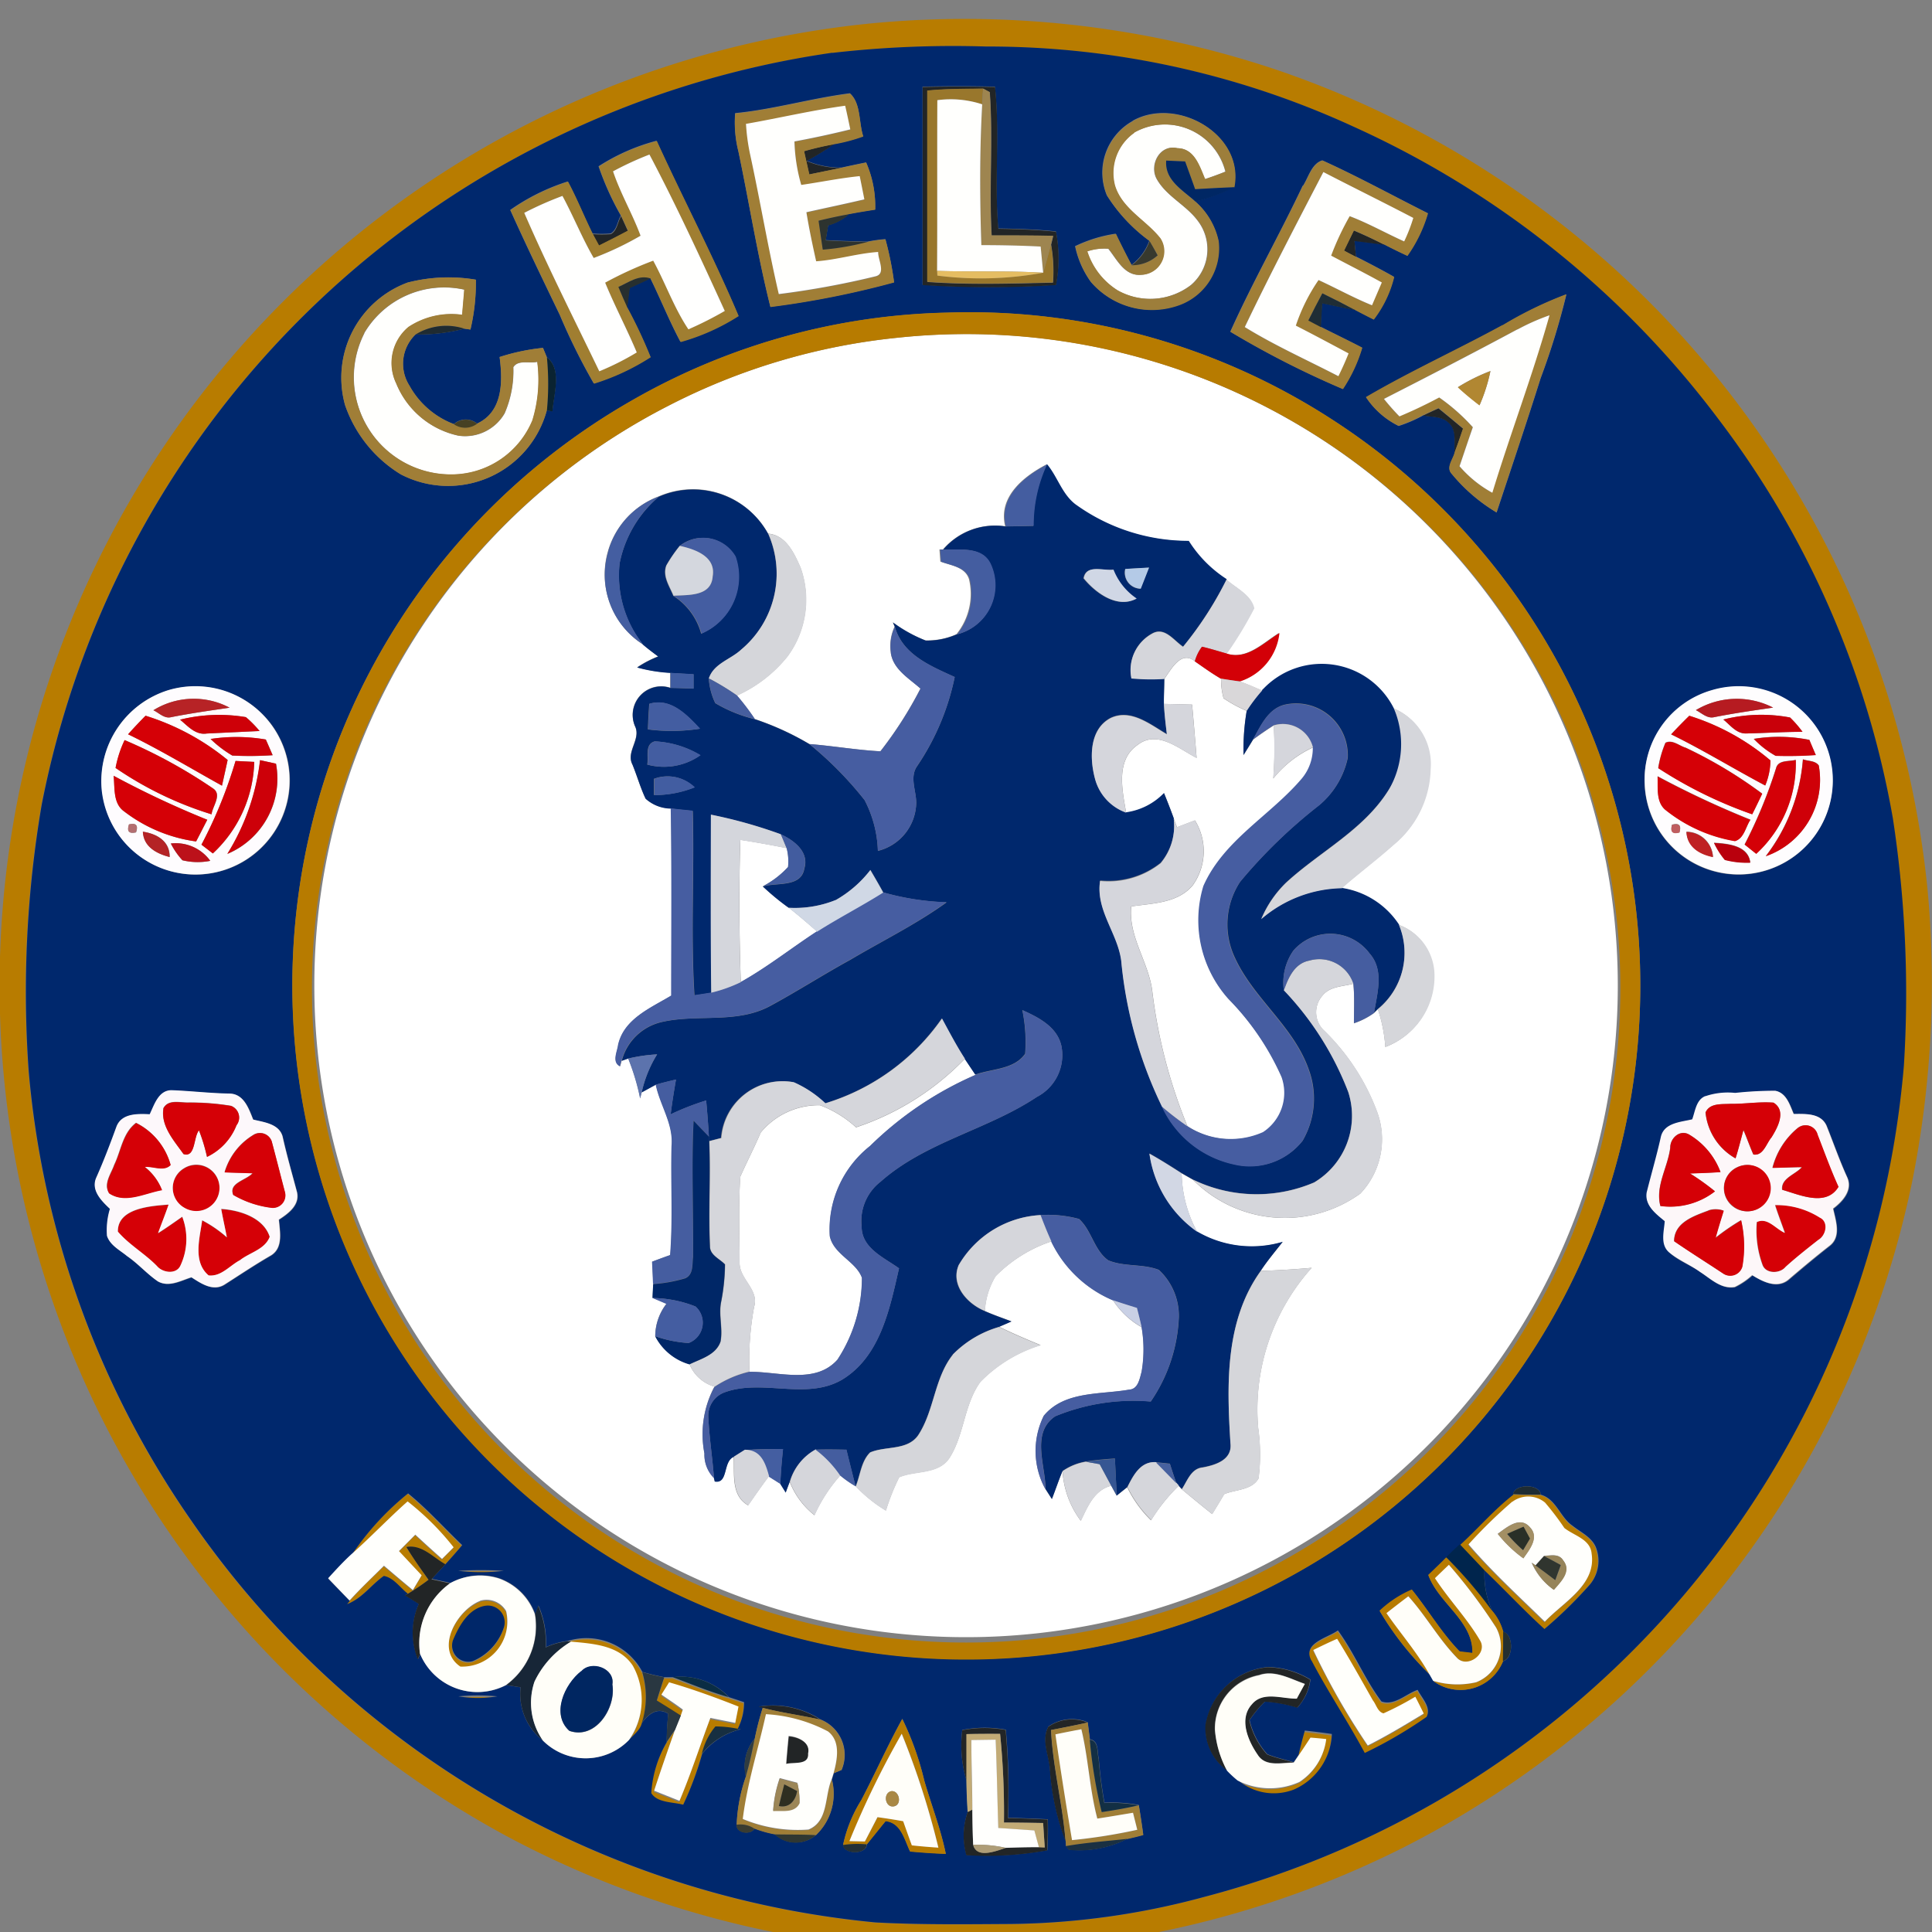 <?xml version="1.0" encoding="UTF-8"?> <svg xmlns="http://www.w3.org/2000/svg" xmlns:xlink="http://www.w3.org/1999/xlink" width="50" height="50" viewBox="0 0 50 50"><rect x="0" y="0" width="50" height="50" fill="#808080" stroke="none"/><defs><clipPath id="clip-time12"><rect width="50" height="50"></rect></clipPath></defs><g id="time12" clip-path="url(#clip-time12)"><g id="Chelsea" transform="translate(-630.817 -1012.317)"><g id="Grupo_281" data-name="Grupo 281" transform="translate(630.823 1012.817)"><path id="Caminho_1106" data-name="Caminho 1106" d="M659.464,1043.531c-.092-.138-.186-.276-.277-.414a6.963,6.963,0,0,1-2.817,1.775,2.873,2.873,0,0,0-.933-.573,1.944,1.944,0,0,0-1.53.706c-.164.385-.359.759-.529,1.143-.049.736-.023,1.478-.018,2.216-.017.432.512.7.375,1.153a7.528,7.528,0,0,0-.12,1.679c.749-.01,1.7.332,2.276-.314a3.85,3.85,0,0,0,.634-2.12c-.153-.424-.73-.6-.831-1.077a2.752,2.752,0,0,1,1.041-2.332A9.044,9.044,0,0,1,659.464,1043.531Zm-4.84-4.327a6.368,6.368,0,0,1-.667-.551,2.366,2.366,0,0,0,.655-.5,1.353,1.353,0,0,0-.037-.49q-.595-.12-1.194-.214c-.04,1.226-.03,2.454.011,3.68.689-.387,1.309-.88,1.969-1.31C655.12,1039.609,654.879,1039.4,654.624,1039.2Zm12.542-3.337a10.42,10.42,0,0,0,.013-1.376q-.274.174-.533.367c-.082.136-.167.273-.251.407a5.925,5.925,0,0,1,.083-1.151,3.527,3.527,0,0,1-.6-.327,1.826,1.826,0,0,1-.065-.507c-.234-.135-.452-.294-.674-.447-.355-.3-.615.21-.792.456,0,.215-.013.428-.011.643l.732.018c.042.461.08.92.117,1.381-.456-.231-1.017-.734-1.524-.339-.579.394-.4,1.174-.3,1.757a1.677,1.677,0,0,0,.981-.5c.087.217.174.435.253.656l.083.219q.231-.09.464-.178a1.518,1.518,0,0,1-.055,1.679c-.389.469-1.044.466-1.594.549-.078.782.449,1.433.544,2.188a13.448,13.448,0,0,0,.911,3.5,2.058,2.058,0,0,0,1.965.16,1.217,1.217,0,0,0,.479-1.428,6.823,6.823,0,0,0-1.369-2.013,3.054,3.054,0,0,1-.653-2.929c.526-1.192,1.738-1.824,2.551-2.785a1.228,1.228,0,0,0,.281-.81A2.843,2.843,0,0,0,667.166,1035.866Zm0,0a10.42,10.42,0,0,0,.013-1.376q-.274.174-.533.367c-.082.136-.167.273-.251.407a5.925,5.925,0,0,1,.083-1.151,3.527,3.527,0,0,1-.6-.327,1.826,1.826,0,0,1-.065-.507c-.234-.135-.452-.294-.674-.447-.355-.3-.615.21-.792.456,0,.215-.013.428-.011.643l.732.018c.042.461.08.92.117,1.381-.456-.231-1.017-.734-1.524-.339-.579.394-.4,1.174-.3,1.757a1.677,1.677,0,0,0,.981-.5c.087.217.174.435.253.656l.083.219q.231-.09.464-.178a1.518,1.518,0,0,1-.055,1.679c-.389.469-1.044.466-1.594.549-.078.782.449,1.433.544,2.188a13.448,13.448,0,0,0,.911,3.5,2.058,2.058,0,0,0,1.965.16,1.217,1.217,0,0,0,.479-1.428,6.823,6.823,0,0,0-1.369-2.013,3.054,3.054,0,0,1-.653-2.929c.526-1.192,1.738-1.824,2.551-2.785a1.228,1.228,0,0,0,.281-.81A2.843,2.843,0,0,0,667.166,1035.866Zm-10.8,9.026a2.873,2.873,0,0,0-.933-.573,1.944,1.944,0,0,0-1.53.706c-.164.385-.359.759-.529,1.143-.049.736-.023,1.478-.018,2.216-.017.432.512.7.375,1.153a7.528,7.528,0,0,0-.12,1.679c.749-.01,1.7.332,2.276-.314a3.85,3.85,0,0,0,.634-2.12c-.153-.424-.73-.6-.831-1.077a2.752,2.752,0,0,1,1.041-2.332,9.044,9.044,0,0,1,2.731-1.841c-.092-.138-.186-.276-.277-.414A6.963,6.963,0,0,1,656.37,1044.892Zm-1.01-5.069c-.24-.214-.48-.426-.736-.619a6.368,6.368,0,0,1-.667-.551,2.366,2.366,0,0,0,.655-.5,1.353,1.353,0,0,0-.037-.49q-.595-.12-1.194-.214c-.04,1.226-.03,2.454.011,3.68C654.079,1040.747,654.7,1040.253,655.36,1039.823Zm19.511-4.891a16.845,16.845,0,0,0-17.433-10.477,16.574,16.574,0,0,0-5.936,1.767,16.866,16.866,0,1,0,23.369,8.709Zm-4.8,7.877a3.927,3.927,0,0,0-.193-.976l-.1.1a1.948,1.948,0,0,1-.521.266c0-.342.019-.685-.015-1.025-.27.071-.6.066-.792.3a.65.65,0,0,0,.023.9,5.709,5.709,0,0,1,1.388,2.125,2.042,2.042,0,0,1-.437,2.105,3.35,3.35,0,0,1-4.333-.358l-.291-.165a3.283,3.283,0,0,0,.4,1.511,2.805,2.805,0,0,0,2.213.265c-.191.246-.394.485-.567.746.44-.011.88-.039,1.319-.078a5.486,5.486,0,0,0-1.384,4.149,4.885,4.885,0,0,1,.009,1.3c-.172.308-.593.285-.889.408-.1.173-.207.345-.311.516-.267-.21-.528-.427-.789-.643l-.08-.087a4.72,4.72,0,0,0-.714.893,3.057,3.057,0,0,1-.617-.855l-.272.217c-.037-.065-.108-.194-.143-.259-.441.114-.607.541-.786.909a2.381,2.381,0,0,1-.473-1.287c-.1.237-.181.484-.276.726l-.165-.257a2.054,2.054,0,0,1-.042-1.9c.532-.646,1.461-.544,2.206-.675.237-.012.274-.28.325-.461a3.4,3.4,0,0,0,0-1.156,2.133,2.133,0,0,1-.744-.7,3.112,3.112,0,0,1-1.595-1.521,3.657,3.657,0,0,0-1.441.9,1.929,1.929,0,0,0-.277.9c.225.1.458.18.688.267-.105.048-.213.093-.32.139.353.173.713.327,1.076.476a3.693,3.693,0,0,0-1.558.948c-.421.579-.416,1.347-.787,1.948-.284.461-.883.339-1.316.522a5.765,5.765,0,0,0-.344.863,3.632,3.632,0,0,1-.78-.629,2.788,2.788,0,0,1-.4-.28,3.991,3.991,0,0,0-.67,1.032,2.053,2.053,0,0,1-.641-.863c-.025.068-.075.2-.1.27l-.14-.224c-.075-.047-.224-.142-.3-.19-.186.246-.361.5-.536.751-.453-.251-.35-.828-.375-1.26-.28.126-.131.7-.487.635l-.02-.087a.857.857,0,0,1-.248-.639,2.6,2.6,0,0,1,.259-1.723.989.989,0,0,1-.646-.582,1.441,1.441,0,0,1-.887-.729,1.385,1.385,0,0,1,.291-.835l-.358-.152c.006-.091.013-.27.017-.36-.008-.191-.017-.382-.025-.574q.232-.088.467-.171c.074-.938.011-1.882.037-2.823.052-.569-.3-1.049-.41-1.589l-.367.2-.04.156a5.964,5.964,0,0,0-.31-1.034l-.168.06-.039.145c-.217-.108-.075-.373-.051-.55.147-.678.843-.959,1.377-1.281,0-1.615.014-3.23-.011-4.847a.985.985,0,0,1-.662-.255c-.135-.285-.22-.589-.339-.88-.171-.325.207-.638.078-.967a.739.739,0,0,1,.9-1.019c0-.1,0-.292,0-.388a4.034,4.034,0,0,1-.856-.139,2.765,2.765,0,0,1,.544-.284c-.134-.1-.27-.2-.394-.308a2.156,2.156,0,0,1,.409-3.832,2.217,2.217,0,0,1,2.831.963c.462.04.672.5.838.875a2.472,2.472,0,0,1-.334,2.3,3.527,3.527,0,0,1-1.31,1.015,6.428,6.428,0,0,1,.461.608,7.242,7.242,0,0,1,1.416.648c.613.048,1.221.155,1.835.187a10.161,10.161,0,0,0,1.037-1.623c-.3-.268-.712-.5-.769-.933a1.173,1.173,0,0,1,.1-.67l-.048-.112a3.687,3.687,0,0,0,.847.469,1.872,1.872,0,0,0,.8-.159,1.656,1.656,0,0,0,.327-1.421c-.1-.325-.475-.357-.742-.459-.006-.078-.018-.236-.023-.314h.09a1.771,1.771,0,0,1,1.61-.6c-.187-.761.474-1.29,1.068-1.6.27.324.384.764.727,1.032a4.989,4.989,0,0,0,2.941.951,3.218,3.218,0,0,0,.981.992c.251.228.638.393.718.746a10.043,10.043,0,0,1-.709,1.173c.523.169.951-.281,1.359-.533a1.477,1.477,0,0,1-1.028,1.253c.2.066.387.153.581.234a2.375,2.375,0,0,1,3.406.463,1.563,1.563,0,0,1,.954,1.573,2.609,2.609,0,0,1-.953,1.959c-.436.39-.906.739-1.344,1.124a2.156,2.156,0,0,1,1.475.945,1.4,1.4,0,0,1,.921,1.308A1.942,1.942,0,0,1,670.069,1042.81Zm-2.9-6.943a10.42,10.42,0,0,0,.013-1.376q-.274.174-.533.367c-.082.136-.167.273-.251.407a5.925,5.925,0,0,1,.083-1.151,3.527,3.527,0,0,1-.6-.327,1.826,1.826,0,0,1-.065-.507c-.234-.135-.452-.294-.674-.447-.355-.3-.615.21-.792.456,0,.215-.013.428-.011.643l.732.018c.042.461.08.92.117,1.381-.456-.231-1.017-.734-1.524-.339-.579.394-.4,1.174-.3,1.757a1.677,1.677,0,0,0,.981-.5c.087.217.174.435.253.656l.083.219q.231-.09.464-.178a1.518,1.518,0,0,1-.055,1.679c-.389.469-1.044.466-1.594.549-.078.782.449,1.433.544,2.188a13.448,13.448,0,0,0,.911,3.5,2.058,2.058,0,0,0,1.965.16,1.217,1.217,0,0,0,.479-1.428,6.823,6.823,0,0,0-1.369-2.013,3.054,3.054,0,0,1-.653-2.929c.526-1.192,1.738-1.824,2.551-2.785a1.228,1.228,0,0,0,.281-.81A2.843,2.843,0,0,0,667.166,1035.866Zm-10.8,9.026a2.873,2.873,0,0,0-.933-.573,1.944,1.944,0,0,0-1.53.706c-.164.385-.359.759-.529,1.143-.049.736-.023,1.478-.018,2.216-.017.432.512.7.375,1.153a7.528,7.528,0,0,0-.12,1.679c.749-.01,1.7.332,2.276-.314a3.85,3.85,0,0,0,.634-2.12c-.153-.424-.73-.6-.831-1.077a2.752,2.752,0,0,1,1.041-2.332,9.044,9.044,0,0,1,2.731-1.841c-.092-.138-.186-.276-.277-.414A6.963,6.963,0,0,1,656.37,1044.892Zm-1.01-5.069c-.24-.214-.48-.426-.736-.619a6.368,6.368,0,0,1-.667-.551,2.366,2.366,0,0,0,.655-.5,1.353,1.353,0,0,0-.037-.49q-.595-.12-1.194-.214c-.04,1.226-.03,2.454.011,3.68C654.079,1040.747,654.7,1040.253,655.36,1039.823Zm19.511-4.891a16.845,16.845,0,0,0-17.433-10.477,16.574,16.574,0,0,0-5.936,1.767,16.866,16.866,0,1,0,23.369,8.709Zm-4.8,7.877a3.927,3.927,0,0,0-.193-.976l-.1.1a1.948,1.948,0,0,1-.521.266c0-.342.019-.685-.015-1.025-.27.071-.6.066-.792.3a.65.65,0,0,0,.023.9,5.709,5.709,0,0,1,1.388,2.125,2.042,2.042,0,0,1-.437,2.105,3.35,3.35,0,0,1-4.333-.358l-.291-.165a3.283,3.283,0,0,0,.4,1.511,2.805,2.805,0,0,0,2.213.265c-.191.246-.394.485-.567.746.44-.011.88-.039,1.319-.078a5.486,5.486,0,0,0-1.384,4.149,4.885,4.885,0,0,1,.009,1.3c-.172.308-.593.285-.889.408-.1.173-.207.345-.311.516-.267-.21-.528-.427-.789-.643l-.08-.087a4.72,4.72,0,0,0-.714.893,3.057,3.057,0,0,1-.617-.855l-.272.217c-.037-.065-.108-.194-.143-.259-.441.114-.607.541-.786.909a2.381,2.381,0,0,1-.473-1.287c-.1.237-.181.484-.276.726l-.165-.257a2.054,2.054,0,0,1-.042-1.9c.532-.646,1.461-.544,2.206-.675.237-.012.274-.28.325-.461a3.4,3.4,0,0,0,0-1.156,2.133,2.133,0,0,1-.744-.7,3.112,3.112,0,0,1-1.595-1.521,3.657,3.657,0,0,0-1.441.9,1.929,1.929,0,0,0-.277.9c.225.1.458.18.688.267-.105.048-.213.093-.32.139.353.173.713.327,1.076.476a3.693,3.693,0,0,0-1.558.948c-.421.579-.416,1.347-.787,1.948-.284.461-.883.339-1.316.522a5.765,5.765,0,0,0-.344.863,3.632,3.632,0,0,1-.78-.629,2.788,2.788,0,0,1-.4-.28,3.991,3.991,0,0,0-.67,1.032,2.053,2.053,0,0,1-.641-.863c-.025.068-.075.2-.1.27l-.14-.224c-.075-.047-.224-.142-.3-.19-.186.246-.361.5-.536.751-.453-.251-.35-.828-.375-1.26-.28.126-.131.7-.487.635l-.02-.087a.857.857,0,0,1-.248-.639,2.6,2.6,0,0,1,.259-1.723.989.989,0,0,1-.646-.582,1.441,1.441,0,0,1-.887-.729,1.385,1.385,0,0,1,.291-.835l-.358-.152c.006-.091.013-.27.017-.36-.008-.191-.017-.382-.025-.574q.232-.088.467-.171c.074-.938.011-1.882.037-2.823.052-.569-.3-1.049-.41-1.589l-.367.2-.04.156a5.964,5.964,0,0,0-.31-1.034l-.168.06-.039.145c-.217-.108-.075-.373-.051-.55.147-.678.843-.959,1.377-1.281,0-1.615.014-3.23-.011-4.847a.985.985,0,0,1-.662-.255c-.135-.285-.22-.589-.339-.88-.171-.325.207-.638.078-.967a.739.739,0,0,1,.9-1.019c0-.1,0-.292,0-.388a4.034,4.034,0,0,1-.856-.139,2.765,2.765,0,0,1,.544-.284c-.134-.1-.27-.2-.394-.308a2.156,2.156,0,0,1,.409-3.832,2.217,2.217,0,0,1,2.831.963c.462.04.672.5.838.875a2.472,2.472,0,0,1-.334,2.3,3.527,3.527,0,0,1-1.31,1.015,6.428,6.428,0,0,1,.461.608,7.242,7.242,0,0,1,1.416.648c.613.048,1.221.155,1.835.187a10.161,10.161,0,0,0,1.037-1.623c-.3-.268-.712-.5-.769-.933a1.173,1.173,0,0,1,.1-.67l-.048-.112a3.687,3.687,0,0,0,.847.469,1.872,1.872,0,0,0,.8-.159,1.656,1.656,0,0,0,.327-1.421c-.1-.325-.475-.357-.742-.459-.006-.078-.018-.236-.023-.314h.09a1.771,1.771,0,0,1,1.61-.6c-.187-.761.474-1.29,1.068-1.6.27.324.384.764.727,1.032a4.989,4.989,0,0,0,2.941.951,3.218,3.218,0,0,0,.981.992c.251.228.638.393.718.746a10.043,10.043,0,0,1-.709,1.173c.523.169.951-.281,1.359-.533a1.477,1.477,0,0,1-1.028,1.253c.2.066.387.153.581.234a2.375,2.375,0,0,1,3.406.463,1.563,1.563,0,0,1,.954,1.573,2.609,2.609,0,0,1-.953,1.959c-.436.39-.906.739-1.344,1.124a2.156,2.156,0,0,1,1.475.945,1.4,1.4,0,0,1,.921,1.308A1.942,1.942,0,0,1,670.069,1042.81Zm-2.9-6.943a10.42,10.42,0,0,0,.013-1.376q-.274.174-.533.367c-.082.136-.167.273-.251.407a5.925,5.925,0,0,1,.083-1.151,3.527,3.527,0,0,1-.6-.327,1.826,1.826,0,0,1-.065-.507c-.234-.135-.452-.294-.674-.447-.355-.3-.615.21-.792.456,0,.215-.013.428-.011.643l.732.018c.042.461.08.92.117,1.381-.456-.231-1.017-.734-1.524-.339-.579.394-.4,1.174-.3,1.757a1.677,1.677,0,0,0,.981-.5c.087.217.174.435.253.656l.083.219q.231-.09.464-.178a1.518,1.518,0,0,1-.055,1.679c-.389.469-1.044.466-1.594.549-.078.782.449,1.433.544,2.188a13.448,13.448,0,0,0,.911,3.5,2.058,2.058,0,0,0,1.965.16,1.217,1.217,0,0,0,.479-1.428,6.823,6.823,0,0,0-1.369-2.013,3.054,3.054,0,0,1-.653-2.929c.526-1.192,1.738-1.824,2.551-2.785a1.228,1.228,0,0,0,.281-.81A2.843,2.843,0,0,0,667.166,1035.866Zm-10.8,9.026a2.873,2.873,0,0,0-.933-.573,1.944,1.944,0,0,0-1.53.706c-.164.385-.359.759-.529,1.143-.049.736-.023,1.478-.018,2.216-.017.432.512.7.375,1.153a7.528,7.528,0,0,0-.12,1.679c.749-.01,1.7.332,2.276-.314a3.85,3.85,0,0,0,.634-2.12c-.153-.424-.73-.6-.831-1.077a2.752,2.752,0,0,1,1.041-2.332,9.044,9.044,0,0,1,2.731-1.841c-.092-.138-.186-.276-.277-.414A6.963,6.963,0,0,1,656.37,1044.892Zm-1.01-5.069c-.24-.214-.48-.426-.736-.619a6.368,6.368,0,0,1-.667-.551,2.366,2.366,0,0,0,.655-.5,1.353,1.353,0,0,0-.037-.49q-.595-.12-1.194-.214c-.04,1.226-.03,2.454.011,3.68C654.079,1040.747,654.7,1040.253,655.36,1039.823Zm19.511-4.891a16.845,16.845,0,0,0-17.433-10.477,16.574,16.574,0,0,0-5.936,1.767,16.866,16.866,0,1,0,23.369,8.709Zm-4.8,7.877a3.927,3.927,0,0,0-.193-.976l-.1.1a1.948,1.948,0,0,1-.521.266c0-.342.019-.685-.015-1.025-.27.071-.6.066-.792.3a.65.65,0,0,0,.023.9,5.709,5.709,0,0,1,1.388,2.125,2.042,2.042,0,0,1-.437,2.105,3.35,3.35,0,0,1-4.333-.358l-.291-.165a3.283,3.283,0,0,0,.4,1.511,2.805,2.805,0,0,0,2.213.265c-.191.246-.394.485-.567.746.44-.011.88-.039,1.319-.078a5.486,5.486,0,0,0-1.384,4.149,4.885,4.885,0,0,1,.009,1.3c-.172.308-.593.285-.889.408-.1.173-.207.345-.311.516-.267-.21-.528-.427-.789-.643l-.08-.087a4.72,4.72,0,0,0-.714.893,3.057,3.057,0,0,1-.617-.855l-.272.217c-.037-.065-.108-.194-.143-.259-.441.114-.607.541-.786.909a2.381,2.381,0,0,1-.473-1.287c-.1.237-.181.484-.276.726l-.165-.257a2.054,2.054,0,0,1-.042-1.9c.532-.646,1.461-.544,2.206-.675.237-.012.274-.28.325-.461a3.4,3.4,0,0,0,0-1.156,2.133,2.133,0,0,1-.744-.7,3.112,3.112,0,0,1-1.595-1.521,3.657,3.657,0,0,0-1.441.9,1.929,1.929,0,0,0-.277.9c.225.1.458.18.688.267-.105.048-.213.093-.32.139.353.173.713.327,1.076.476a3.693,3.693,0,0,0-1.558.948c-.421.579-.416,1.347-.787,1.948-.284.461-.883.339-1.316.522a5.765,5.765,0,0,0-.344.863,3.632,3.632,0,0,1-.78-.629,2.788,2.788,0,0,1-.4-.28,3.991,3.991,0,0,0-.67,1.032,2.053,2.053,0,0,1-.641-.863c-.025.068-.075.2-.1.27l-.14-.224c-.075-.047-.224-.142-.3-.19-.186.246-.361.5-.536.751-.453-.251-.35-.828-.375-1.26-.28.126-.131.7-.487.635l-.02-.087a.857.857,0,0,1-.248-.639,2.6,2.6,0,0,1,.259-1.723.989.989,0,0,1-.646-.582,1.441,1.441,0,0,1-.887-.729,1.385,1.385,0,0,1,.291-.835l-.358-.152c.006-.091.013-.27.017-.36-.008-.191-.017-.382-.025-.574q.232-.088.467-.171c.074-.938.011-1.882.037-2.823.052-.569-.3-1.049-.41-1.589l-.367.2-.04.156a5.964,5.964,0,0,0-.31-1.034l-.168.06-.039.145c-.217-.108-.075-.373-.051-.55.147-.678.843-.959,1.377-1.281,0-1.615.014-3.23-.011-4.847a.985.985,0,0,1-.662-.255c-.135-.285-.22-.589-.339-.88-.171-.325.207-.638.078-.967a.739.739,0,0,1,.9-1.019c0-.1,0-.292,0-.388a4.034,4.034,0,0,1-.856-.139,2.765,2.765,0,0,1,.544-.284c-.134-.1-.27-.2-.394-.308a2.156,2.156,0,0,1,.409-3.832,2.217,2.217,0,0,1,2.831.963c.462.04.672.5.838.875a2.472,2.472,0,0,1-.334,2.3,3.527,3.527,0,0,1-1.31,1.015,6.428,6.428,0,0,1,.461.608,7.242,7.242,0,0,1,1.416.648c.613.048,1.221.155,1.835.187a10.161,10.161,0,0,0,1.037-1.623c-.3-.268-.712-.5-.769-.933a1.173,1.173,0,0,1,.1-.67l-.048-.112a3.687,3.687,0,0,0,.847.469,1.872,1.872,0,0,0,.8-.159,1.656,1.656,0,0,0,.327-1.421c-.1-.325-.475-.357-.742-.459-.006-.078-.018-.236-.023-.314h.09a1.771,1.771,0,0,1,1.61-.6c-.187-.761.474-1.29,1.068-1.6.27.324.384.764.727,1.032a4.989,4.989,0,0,0,2.941.951,3.218,3.218,0,0,0,.981.992c.251.228.638.393.718.746a10.043,10.043,0,0,1-.709,1.173c.523.169.951-.281,1.359-.533a1.477,1.477,0,0,1-1.028,1.253c.2.066.387.153.581.234a2.375,2.375,0,0,1,3.406.463,1.563,1.563,0,0,1,.954,1.573,2.609,2.609,0,0,1-.953,1.959c-.436.39-.906.739-1.344,1.124a2.156,2.156,0,0,1,1.475.945,1.4,1.4,0,0,1,.921,1.308A1.942,1.942,0,0,1,670.069,1042.81Zm-2.9-6.943a10.42,10.42,0,0,0,.013-1.376q-.274.174-.533.367c-.082.136-.167.273-.251.407a5.925,5.925,0,0,1,.083-1.151,3.527,3.527,0,0,1-.6-.327,1.826,1.826,0,0,1-.065-.507c-.234-.135-.452-.294-.674-.447-.355-.3-.615.21-.792.456,0,.215-.013.428-.011.643l.732.018c.042.461.08.92.117,1.381-.456-.231-1.017-.734-1.524-.339-.579.394-.4,1.174-.3,1.757a1.677,1.677,0,0,0,.981-.5c.087.217.174.435.253.656l.083.219q.231-.09.464-.178a1.518,1.518,0,0,1-.055,1.679c-.389.469-1.044.466-1.594.549-.078.782.449,1.433.544,2.188a13.448,13.448,0,0,0,.911,3.5,2.058,2.058,0,0,0,1.965.16,1.217,1.217,0,0,0,.479-1.428,6.823,6.823,0,0,0-1.369-2.013,3.054,3.054,0,0,1-.653-2.929c.526-1.192,1.738-1.824,2.551-2.785a1.228,1.228,0,0,0,.281-.81A2.843,2.843,0,0,0,667.166,1035.866Zm-10.8,9.026a2.873,2.873,0,0,0-.933-.573,1.944,1.944,0,0,0-1.53.706c-.164.385-.359.759-.529,1.143-.049.736-.023,1.478-.018,2.216-.017.432.512.7.375,1.153a7.528,7.528,0,0,0-.12,1.679c.749-.01,1.7.332,2.276-.314a3.85,3.85,0,0,0,.634-2.12c-.153-.424-.73-.6-.831-1.077a2.752,2.752,0,0,1,1.041-2.332,9.044,9.044,0,0,1,2.731-1.841c-.092-.138-.186-.276-.277-.414A6.963,6.963,0,0,1,656.37,1044.892Zm-1.01-5.069c-.24-.214-.48-.426-.736-.619a6.368,6.368,0,0,1-.667-.551,2.366,2.366,0,0,0,.655-.5,1.353,1.353,0,0,0-.037-.49q-.595-.12-1.194-.214c-.04,1.226-.03,2.454.011,3.68C654.079,1040.747,654.7,1040.253,655.36,1039.823Z" transform="translate(-634.222 -1016.215)" fill="#fff"></path><path id="Caminho_1107" data-name="Caminho 1107" d="M653.279,1012.931a25.388,25.388,0,0,1,10.6,1.2A25.042,25.042,0,0,1,680.7,1035.3a26.213,26.213,0,0,1-.4,7.626,25.035,25.035,0,0,1-13.125,17.186,25.192,25.192,0,0,1-23.24-.274,25.023,25.023,0,0,1,9.337-46.906m-.921.755a24.382,24.382,0,0,0-20.459,19.458,28.86,28.86,0,0,0-.338,6.884,23.991,23.991,0,0,0,4.187,11.614,24.309,24.309,0,0,0,17.733,10.431c1.169.063,2.34.047,3.509.04a19.882,19.882,0,0,0,4.992-.7,24.359,24.359,0,0,0,18.109-21.509,29.964,29.964,0,0,0-.285-6.406,23.856,23.856,0,0,0-4.512-10.328,24.34,24.34,0,0,0-9.462-7.578,22.636,22.636,0,0,0-9.493-2.067,27.477,27.477,0,0,0-3.982.165m-12.42,38.848a7.14,7.14,0,0,1,1.436-1.559c.5.406.932.893,1.4,1.338q-.206.246-.424.484c-.32-.177-.61-.521-1.01-.447.178.291.376.569.574.848a5.989,5.989,0,0,1-.54.366c-.2-.154-.365-.414-.624-.461-.325.233-.564.586-.95.729l.07-.081c.281-.316.588-.607.89-.9.248.211.5.422.748.629l.226-.381q-.294-.312-.587-.627l.423-.425q.344.318.692.628c.1-.1.2-.2.3-.3a7.022,7.022,0,0,0-1.191-1.188c-.492.436-.946.915-1.438,1.353m30.037-1.549c.239.018.479.011.72.014.4.109.5.578.816.8.212.17.492.291.606.555a.959.959,0,0,1-.151.968,11.448,11.448,0,0,1-1.179,1.154c-.535-.485-1.027-1.015-1.549-1.515-.213-.225-.425-.452-.64-.675.466-.425.878-.907,1.377-1.3m-.013.2a12.816,12.816,0,0,0-1.134,1.108c.612.709,1.305,1.344,1.974,2,.478-.509,1.336-.951,1.211-1.76-.032-.375-.456-.466-.706-.664a7.13,7.13,0,0,0-.5-.658.682.682,0,0,0-.842-.022m-27.292,1.8a9.967,9.967,0,0,1,1.182,0,4.958,4.958,0,0,1-1.182,0m.578.772a.585.585,0,0,1,.675.267,1.168,1.168,0,0,1-1.185,1.437c-.67-.456-.094-1.467.51-1.7m.116.126c-.422.086-.66.518-.815.884a.419.419,0,0,0,.507.546,1.423,1.423,0,0,0,.8-.849.434.434,0,0,0-.488-.581m21.39,1.421c-.239-.455.412-.584.687-.781.425.583.695,1.264,1.128,1.839.333.118.632-.2.936-.3.1.211.362.454.231.7a11.339,11.339,0,0,1-1.6.934c-.435-.813-.952-1.578-1.379-2.395m.053-.279a18.551,18.551,0,0,0,1.41,2.47c.5-.25.974-.538,1.449-.825-.071-.145-.145-.292-.219-.435a7.941,7.941,0,0,1-.823.43c-.152-.04-.187-.228-.276-.337-.3-.533-.6-1.07-.924-1.592-.206.094-.411.192-.617.289m-19.306-.224a1.636,1.636,0,0,1,1.937.8,2.211,2.211,0,0,1-.009,1.317c-.044.186-.214.3-.333.442a1.807,1.807,0,0,0,.1-1.923c-.349-.532-1.028-.57-1.6-.623l-.1-.008m2.509.931.219,0c.481.179.957.379,1.452.518.13.042.259.085.389.128a1.5,1.5,0,0,1-.164.689,2.949,2.949,0,0,0-.571-.059,1.662,1.662,0,0,0-.351.711,8.41,8.41,0,0,1-.49,1.314c-.271-.075-.669-.047-.826-.3a2.989,2.989,0,0,1,.4-1.317c.072-.107.143-.212.217-.316-.185.521-.368,1.045-.539,1.571l.656.262c.293-.706.529-1.433.8-2.146.215.044.43.086.644.129.028-.142.056-.283.083-.423-.586-.234-1.183-.45-1.791-.626l-.2.319c.186.126.375.251.555.387-.014.039-.04.117-.054.156-.206-.133-.413-.262-.621-.39q.1-.3.193-.6m-5.335.5a5.494,5.494,0,0,1,1.009,0,3.043,3.043,0,0,1-1.009,0m21.91.883c.234.026.467.055.7.089a1.64,1.64,0,0,1-.99,1.441,1.441,1.441,0,0,1-1.448-.251,1.853,1.853,0,0,0,1.6.038,1.554,1.554,0,0,0,.695-1.111c-.135-.013-.272-.026-.408-.037-.1.156-.205.311-.311.466.049-.213.1-.424.163-.635Z" transform="translate(-630.825 -1012.817)" fill="#b87c00"></path><path id="Caminho_1108" data-name="Caminho 1108" d="M652.645,1013.978a27.477,27.477,0,0,1,3.982-.165,22.636,22.636,0,0,1,9.493,2.067,24.34,24.34,0,0,1,9.461,7.578,23.856,23.856,0,0,1,4.512,10.328,29.964,29.964,0,0,1,.285,6.406,24.359,24.359,0,0,1-18.109,21.509,19.882,19.882,0,0,1-4.992.7c-1.168.007-2.34.023-3.509-.04a24.31,24.31,0,0,1-17.733-10.431,23.991,23.991,0,0,1-4.187-11.614,28.857,28.857,0,0,1,.338-6.884,24.382,24.382,0,0,1,20.459-19.458m2.337.883c0,1.707,0,3.414,0,5.121a26.541,26.541,0,0,0,3.45,0,3.625,3.625,0,0,0,0-1.381c-.5-.052-.995-.068-1.492-.076-.109-1.221.045-2.45-.086-3.669q-.939-.023-1.877,0m-4.846.687a3.049,3.049,0,0,0,.083.982c.283,1.341.495,2.7.829,4.027a23.473,23.473,0,0,0,3.2-.636,8.327,8.327,0,0,0-.224-1.115,3.7,3.7,0,0,0-.466.065c-.361-.011-.72-.018-1.08-.04.022-.129.042-.258.065-.385a1.362,1.362,0,0,0,.543-.293c.224-.043.447-.078.673-.114a2.827,2.827,0,0,0-.234-1.219c-.212.043-.424.088-.636.134a2.217,2.217,0,0,1-.9-.177,6.422,6.422,0,0,0,.707-.436,4.512,4.512,0,0,0,.754-.2c-.119-.356-.056-.854-.344-1.11-1,.128-1.966.415-2.969.514m10.292.2a1.531,1.531,0,0,0-.675,1.926,4.253,4.253,0,0,0,1.1,1.176,1.335,1.335,0,0,1-.462.627c-.14-.267-.277-.535-.408-.809a3.625,3.625,0,0,0-1.051.323,2.426,2.426,0,0,0,.406.922,2.076,2.076,0,0,0,2.311.587,1.567,1.567,0,0,0,.991-1.645,1.88,1.88,0,0,0-.6-1.022,4.689,4.689,0,0,0,1.006-.374c.268-1.37-1.49-2.354-2.626-1.712m-13.82,1.178a7.366,7.366,0,0,0,.576,1.274c-.089.151-.1.376-.265.465a3.074,3.074,0,0,1-.47,0c-.222-.445-.4-.909-.639-1.347a5.437,5.437,0,0,0-1.489.737c.411.912.847,1.813,1.281,2.714a15.963,15.963,0,0,0,.881,1.775,5.967,5.967,0,0,0,1.465-.684,12.376,12.376,0,0,0-.607-1.291c.021-.167.043-.332.066-.5.18-.08.361-.164.538-.25.268.544.493,1.11.78,1.646a5.589,5.589,0,0,0,1.5-.672c-.648-1.535-1.425-3.013-2.117-4.529a5.21,5.21,0,0,0-1.5.661m18.224.5c-.6,1.27-1.3,2.5-1.875,3.78a23.8,23.8,0,0,0,2.91,1.482,3.952,3.952,0,0,0,.5-1.07c-.354-.185-.716-.358-1.071-.538.008-.206.02-.41.036-.615.284.06.569.12.854.174.159.083.317.166.479.246a2.971,2.971,0,0,0,.529-1.1c-.322-.183-.652-.355-.984-.523-.015-.137-.028-.274-.04-.413l.775.1q.292.151.592.29a3.665,3.665,0,0,0,.531-1.1c-.91-.456-1.8-.947-2.729-1.367-.277.083-.358.435-.5.658m-23.156,2.5a2.626,2.626,0,0,0-1.636,3.176,3.39,3.39,0,0,0,1.442,1.793,2.648,2.648,0,0,0,3.78-1.658l.145.027c.03-.44.254-1.1-.145-1.4-.025-.06-.075-.182-.1-.242a5.385,5.385,0,0,0-1.122.236c.082.627.091,1.413-.583,1.723a.457.457,0,0,0-.6.014,2.206,2.206,0,0,1-1.153-1,1.052,1.052,0,0,1,.16-1.321,4.71,4.71,0,0,0,1.264-.15l.157.023a5.267,5.267,0,0,0,.14-1.29,4.24,4.24,0,0,0-1.748.07M670,1021.026c-1.17.639-2.387,1.192-3.538,1.866a2.14,2.14,0,0,0,.842.742,3.585,3.585,0,0,0,.638-.275c.219.043.484.017.657.185.222.194.138.518.157.777-.039.176-.237.39-.074.558a4.464,4.464,0,0,0,1.157.994c.385-1.159.774-2.316,1.142-3.481a18.682,18.682,0,0,0,.664-2.162,10.019,10.019,0,0,0-1.646.8m-14.373-.329a17.12,17.12,0,0,0-8.159,2.268,17.421,17.421,0,0,0-8.668,17.224,17.452,17.452,0,0,0,15,15.2,17.436,17.436,0,0,0,11.687-31.988,17.247,17.247,0,0,0-9.855-2.705m-20.168,9.775a2.437,2.437,0,1,0,2.672.888,2.46,2.46,0,0,0-2.672-.888m39.953,0a2.434,2.434,0,1,0,3.112,2.174,2.435,2.435,0,0,0-3.112-2.174m-40.428,10.976c-.309-.013-.721-.03-.858.316-.162.445-.329.888-.523,1.321-.151.33.133.605.352.812a1.9,1.9,0,0,0-.076.7c.082.247.332.367.52.523.284.2.51.462.8.656.285.155.588-.022.864-.108.248.159.561.375.857.188.4-.257.791-.517,1.2-.753.323-.2.231-.613.206-.927.243-.157.547-.378.468-.714-.128-.479-.265-.954-.372-1.437-.091-.332-.483-.368-.761-.438-.112-.281-.234-.657-.6-.672-.507-.008-1.009-.069-1.514-.087-.334,0-.442.375-.562.622m40.259-.467c-.234.106-.256.39-.335.6-.3.071-.725.087-.811.452-.107.483-.247.958-.367,1.438-.057.337.238.557.467.745-.018.269-.111.6.117.812s.539.316.793.5c.272.174.541.453.9.392a1.892,1.892,0,0,0,.452-.306c.272.169.636.356.931.121.351-.3.708-.6,1.074-.885.3-.238.156-.648.088-.96.248-.186.516-.484.361-.817-.2-.436-.354-.888-.533-1.331-.152-.331-.544-.306-.848-.3-.1-.233-.189-.55-.478-.6a9.747,9.747,0,0,0-1.035.056,1.81,1.81,0,0,0-.772.086m-4.978,10.3c-.5.39-.911.873-1.377,1.3-.119.109-.236.219-.352.333-.153.155-.31.306-.469.457.272.737,1.156,1.183,1.142,2.017l-.33-.039c-.471-.484-.815-1.076-1.238-1.6a2.84,2.84,0,0,0-.834.548,7.935,7.935,0,0,0,1.295,1.645c.024.044.072.13.1.174A1.187,1.187,0,0,0,670,1055.6c.279-.052.282-.7.006-.758a1.376,1.376,0,0,0-.279-.535,2.26,2.26,0,0,1-.2-1.054c.522.5,1.014,1.029,1.549,1.515a11.449,11.449,0,0,0,1.179-1.154.959.959,0,0,0,.151-.968c-.114-.263-.394-.385-.606-.555-.318-.219-.419-.687-.816-.8-.031-.286-.672-.285-.72-.014m-30.037,1.549c-.219.2-.422.421-.623.641q.275.289.555.575l-.07.081c.386-.143.624-.5.95-.729.259.047.422.307.624.461l-.069.04.355.219a1.849,1.849,0,0,0-.025,1.434l.059-.137a1.607,1.607,0,0,0,2.226.808l.37.058a1.526,1.526,0,0,0,.581,1.381,1.564,1.564,0,0,0,2.225-.017c.119-.14.289-.255.333-.442.169-.231.4-.416.682-.238-.023.245-.037.49-.039.737a2.989,2.989,0,0,0-.4,1.317c.157.254.555.226.826.3a8.416,8.416,0,0,0,.49-1.314,1.836,1.836,0,0,1,1-.639l-.078-.013a1.5,1.5,0,0,0,.164-.689c-.13-.043-.259-.086-.389-.128a1.717,1.717,0,0,0-1.452-.518l-.219,0a5.724,5.724,0,0,1-.572-.136,1.636,1.636,0,0,0-1.937-.8,1.809,1.809,0,0,0-.56.159,2.353,2.353,0,0,0-.193-1.078c-.02.056-.062.169-.082.226a1.533,1.533,0,0,0-.937-.933,1.615,1.615,0,0,0-1.254.122l-.485-.105c.12-.13.239-.26.361-.389q.217-.238.424-.484c-.467-.445-.9-.932-1.4-1.338a7.141,7.141,0,0,0-1.437,1.559m2.732.444a4.958,4.958,0,0,0,1.182,0,9.967,9.967,0,0,0-1.182,0m22.084,2.32c.427.816.945,1.582,1.379,2.395a11.339,11.339,0,0,0,1.6-.934c.13-.248-.127-.492-.231-.7-.3.1-.6.419-.936.3-.433-.575-.7-1.256-1.128-1.839-.275.2-.926.325-.687.781m-2.733,1.652a1.354,1.354,0,0,0,.556,1.188,2.839,2.839,0,0,0,.27.25,1.441,1.441,0,0,0,1.448.251,1.64,1.64,0,0,0,.99-1.441c-.233-.034-.466-.063-.7-.089-.059.211-.114.422-.163.635-.031.046-.093.138-.125.184-.227-.068-.462-.118-.682-.207a1.975,1.975,0,0,1-.459-.881,2.9,2.9,0,0,1,.4-.483,3.694,3.694,0,0,1,.839.155,1.309,1.309,0,0,0,.336-.723,2.206,2.206,0,0,0-1.1-.324,1.8,1.8,0,0,0-1.606,1.484m-19.346-.725a3.043,3.043,0,0,0,1.009,0,5.494,5.494,0,0,0-1.009,0m7.779.265.1.026a7.508,7.508,0,0,0-.207.8,1.115,1.115,0,0,0-.229.979,4.254,4.254,0,0,0-.239,1.247c-.022.223.366.279.461.1a2.884,2.884,0,0,0,.522.148.8.8,0,0,0,1.07.021,1.474,1.474,0,0,0,.411-1.433c.013-.042.038-.125.051-.165l.2-.083a.986.986,0,0,0-.543-1.305,2.26,2.26,0,0,0-1.6-.334m3.713.314c-.38.689-.7,1.41-1.064,2.107a3.551,3.551,0,0,0-.469,1.156c.032.255.617.253.615-.017.163-.2.322-.4.485-.6.4.042.487.483.634.785.308.03.615.049.924.062-.131-.646-.373-1.261-.556-1.892a7.742,7.742,0,0,0-.57-1.6m3.783.2c-.176.328-.008.7.037,1.04a6.411,6.411,0,0,0,.409,1.92l.009.127.074.1a2.73,2.73,0,0,0,1.518-.286q.205-.041.407-.1c-.034-.257-.073-.514-.116-.771a3.829,3.829,0,0,0-.889-.059,11.433,11.433,0,0,1-.147-1.147c-.044-.168.006-.462-.229-.492-.019-.148-.037-.295-.056-.444a1.073,1.073,0,0,0-1.017.111m-2.23.089a3.141,3.141,0,0,0,.113,1.317c0,.267.013.535.032.8a1.842,1.842,0,0,0-.035,1.118,8.743,8.743,0,0,0,2.091-.123c.017-.268.021-.535.013-.8-.344-.016-.686-.03-1.03-.039a17.676,17.676,0,0,0-.057-2.279,2.985,2.985,0,0,0-1.127.007m2.194-32.757c.271.324.384.763.727,1.031a4.989,4.989,0,0,0,2.941.952,3.212,3.212,0,0,0,.981.991,9.172,9.172,0,0,1-1.127,1.743c-.233-.151-.459-.5-.77-.356a1.074,1.074,0,0,0-.566,1.175,5.653,5.653,0,0,0,.848.013c0,.214-.013.428-.01.643.013.264.045.526.076.789-.428-.25-.926-.662-1.447-.423-.578.294-.557,1.08-.4,1.619a1.274,1.274,0,0,0,.792.831,1.679,1.679,0,0,0,.981-.5c.088.217.174.435.253.655a1.5,1.5,0,0,1-.338,1.149,2.171,2.171,0,0,1-1.567.458c-.119.763.455,1.348.547,2.072a10.972,10.972,0,0,0,1.053,3.766,2.674,2.674,0,0,0,1.877,1.509,1.732,1.732,0,0,0,1.764-.61,2.172,2.172,0,0,0,.159-1.842c-.389-1.117-1.424-1.832-1.911-2.893a2.015,2.015,0,0,1,.134-1.966,13.278,13.278,0,0,1,2.05-1.985,2.2,2.2,0,0,0,.735-1.216,1.34,1.34,0,0,0-1.628-1.384c-.432.105-.622.541-.818.894-.082.137-.167.274-.251.408a6,6,0,0,1,.083-1.152,4.347,4.347,0,0,1,.4-.527,2.089,2.089,0,0,1,3.281,2.566c-.643,1.046-1.785,1.605-2.665,2.416a2.856,2.856,0,0,0-.641.94,3.281,3.281,0,0,1,2.088-.8,2.154,2.154,0,0,1,1.476.945,1.884,1.884,0,0,1-.545,2.185l-.1.1c.081-.5.267-1.1-.113-1.532a1.266,1.266,0,0,0-1.974-.078,1.452,1.452,0,0,0-.248,1.026,7.929,7.929,0,0,1,1.666,2.631,2.007,2.007,0,0,1-.882,2.342,3.778,3.778,0,0,1-3.135-.073l-.291-.165c-.274-.176-.549-.351-.835-.51a2.968,2.968,0,0,0,1.236,2.021,2.805,2.805,0,0,0,2.213.265c-.191.245-.394.484-.566.746-.932,1.291-.881,2.95-.787,4.463.051.43-.378.562-.714.626-.306.027-.4.347-.545.564l-.08-.087-.062-.071c-.06-.165-.114-.333-.167-.5l-.358-.037c-.4-.027-.589.337-.744.644l-.272.218q-.027-.48-.048-.958c-.25.018-.5.037-.749.077a1.484,1.484,0,0,0-.605.245c-.1.236-.181.484-.276.726-.042-.065-.123-.194-.165-.257,0-.617-.381-1.454.25-1.883a5.312,5.312,0,0,1,2.474-.383,4.158,4.158,0,0,0,.727-2.187,1.622,1.622,0,0,0-.518-1.219c-.417-.164-.895-.074-1.31-.248-.368-.262-.428-.776-.756-1.07a3.05,3.05,0,0,0-1-.1,2.615,2.615,0,0,0-2.116,1.292c-.227.518.222,1.01.678,1.195.225.1.458.179.689.267-.106.048-.214.094-.32.139a2.748,2.748,0,0,0-1.2.716c-.482.609-.475,1.447-.9,2.089-.281.4-.841.271-1.243.444-.233.229-.253.589-.373.88-.08-.316-.16-.634-.237-.95-.268-.006-.535-.012-.8,0a1.392,1.392,0,0,0-.67.842c-.025.068-.076.2-.1.27l-.14-.224c.011-.3.039-.605.069-.906-.332,0-.664,0-.995.029l-.284.179c-.279.126-.131.7-.487.635l-.02-.087c-.038-.522-.12-1.042-.145-1.564a.642.642,0,0,1,.4-.651c.982-.374,2.121.21,3.058-.334.993-.6,1.237-1.838,1.476-2.883-.387-.28-.971-.519-.967-1.082a1.282,1.282,0,0,1,.485-1.156c1.17-1.037,2.769-1.342,4.053-2.2a1.217,1.217,0,0,0,.635-1.3c-.1-.506-.588-.754-1.015-.945a4.079,4.079,0,0,1,.073,1.129c-.286.411-.859.384-1.291.54-.092-.137-.186-.276-.277-.414-.219-.334-.4-.688-.591-1.038a5.691,5.691,0,0,1-3.019,2.195,2.863,2.863,0,0,0-.818-.546,1.592,1.592,0,0,0-1.877,1.443l-.311.081,0-.112c-.017-.314-.043-.626-.071-.938a6.91,6.91,0,0,0-.919.359c.037-.3.085-.6.138-.9-.174.04-.349.082-.521.133l-.367.2a3.163,3.163,0,0,1,.4-.986,4.2,4.2,0,0,0-.746.108l-.168.06a1.388,1.388,0,0,1,1.017-1c.926-.222,1.949.052,2.82-.417.7-.378,1.373-.811,2.072-1.194.835-.495,1.709-.922,2.5-1.492a6.78,6.78,0,0,1-1.641-.256c-.108-.2-.22-.39-.333-.583a3.01,3.01,0,0,1-.9.78,2.828,2.828,0,0,1-1.216.2,6.324,6.324,0,0,1-.668-.55c.358-.109.993.031,1.074-.464.131-.431-.267-.73-.607-.885a12.408,12.408,0,0,0-1.805-.507c0,1.536-.01,3.071.009,4.607-.147.023-.294.046-.44.068-.1-1.589,0-3.183-.044-4.775-.186-.019-.373-.037-.558-.06a.989.989,0,0,1-.663-.255c-.135-.285-.22-.59-.339-.881-.171-.325.207-.638.078-.967a.739.739,0,0,1,.9-1.02c.2,0,.4.012.6.018,0-.092,0-.279,0-.371-.2-.011-.4-.022-.6-.035a4.073,4.073,0,0,1-.857-.14,2.792,2.792,0,0,1,.544-.284c-.134-.1-.269-.2-.394-.308a2.873,2.873,0,0,1-.607-2.1,3.029,3.029,0,0,1,1.016-1.728,2.216,2.216,0,0,1,2.831.963,2.562,2.562,0,0,1-.706,3c-.272.252-.71.359-.832.743a1.727,1.727,0,0,0,.168.636,3.7,3.7,0,0,0,1.025.416,7.332,7.332,0,0,1,1.416.648,9.257,9.257,0,0,1,1.424,1.446,3.038,3.038,0,0,1,.344,1.314,1.305,1.305,0,0,0,.992-1.245c0-.317-.179-.662.025-.951a6.4,6.4,0,0,0,.971-2.305c-.617-.282-1.347-.575-1.549-1.3l-.048-.112a3.678,3.678,0,0,0,.847.469,1.874,1.874,0,0,0,.8-.159,1.308,1.308,0,0,0,.871-1.825c-.222-.461-.8-.356-1.219-.37a1.769,1.769,0,0,1,1.609-.6q.36-.005.721-.014a3.707,3.707,0,0,1,.346-1.585m-9.5,2.105a3.721,3.721,0,0,0-.346.505c-.107.277.083.538.183.786a1.69,1.69,0,0,1,.722.979,1.6,1.6,0,0,0,.884-1.994.968.968,0,0,0-1.442-.276m10.451.84c.31.377.872.792,1.367.523a1.609,1.609,0,0,1-.6-.748c-.265.035-.706-.147-.769.225m1.082-.243a.415.415,0,0,0,.4.51q.108-.273.214-.545c-.2.011-.406.022-.609.035m-12.321,3.489c-.016.22-.028.439-.035.661a4.741,4.741,0,0,0,1.345-.017c-.337-.36-.761-.811-1.31-.644m.14.971c-.266.078-.15.4-.193.6a1.637,1.637,0,0,0,1.375-.242,2.522,2.522,0,0,0-1.182-.358m-.018.974,0,.415a2.8,2.8,0,0,0,1.048-.2,1,1,0,0,0-1.053-.219Z" transform="translate(-631.112 -1013.109)" fill="#00286d"></path><path id="Caminho_1109" data-name="Caminho 1109" d="M659.068,1015.294q.938-.025,1.877,0c.131,1.219-.023,2.448.086,3.669.5.008,1,.025,1.492.076a3.625,3.625,0,0,1,0,1.381,26.541,26.541,0,0,1-3.45,0c0-1.707,0-3.413,0-5.121m.121.092q0,2.475,0,4.949c1.082.078,2.17.042,3.252.018a3.976,3.976,0,0,0-.049-.982l.054-.226c-.531-.013-1.062-.012-1.592-.012-.071-1.235.04-2.475-.049-3.708-.043-.022-.126-.069-.169-.091-.483.008-.966,0-1.446.052M656,1016.953c.255-.072.514-.133.776-.18a6.422,6.422,0,0,1-.707.436,2.217,2.217,0,0,0,.9.177c-.278.057-.555.113-.834.171-.045-.2-.091-.4-.135-.6m-4.734,1.677c.06.128.117.257.176.384-.248.132-.5.259-.749.384-.054-.1-.109-.2-.162-.3a3.074,3.074,0,0,0,.47,0c.166-.089.176-.314.265-.465m18.964.371c.268.114.534.237.793.371l-.775-.1c.012.138.025.276.04.413-.106-.054-.21-.108-.313-.164l.255-.523m1.791,4.791c.133-.063.265-.125.4-.185q.32.259.636.526c-.071.208-.142.416-.22.622-.019-.26.064-.583-.157-.777-.173-.168-.437-.142-.657-.185m-26.312,29.281c.4-.073.689.27,1.01.447-.121.129-.241.259-.361.39l.485.105a1.908,1.908,0,0,0-.781,1.827l-.059.138a1.85,1.85,0,0,1,.025-1.434l-.355-.219.069-.04a6.042,6.042,0,0,0,.54-.366c-.2-.279-.4-.557-.574-.848m20.68,4.6A1.8,1.8,0,0,1,668,1056.19a2.206,2.206,0,0,1,1.1.324,1.309,1.309,0,0,1-.336.723,3.707,3.707,0,0,0-.839-.155,2.9,2.9,0,0,0-.4.483,1.975,1.975,0,0,0,.459.881c.219.089.454.138.682.207-.312,0-.722.119-.926-.2-.253-.363-.5-.931-.152-1.312.288-.341.778-.137,1.161-.146.068-.128.138-.254.208-.38-.375-.126-.769-.364-1.174-.229a1.407,1.407,0,0,0-1.151,1.417,2.682,2.682,0,0,0,.314,1.057,1.354,1.354,0,0,1-.556-1.188m-11.567-.459a2.259,2.259,0,0,1,1.6.334c-.5-.116-1-.176-1.5-.308l-.1-.026m7.5.518a1.073,1.073,0,0,1,1.017-.111c-.315.071-.631.132-.948.194.048.969.3,1.911.376,2.877a6.411,6.411,0,0,1-.409-1.92c-.045-.341-.212-.712-.037-1.04m-2.23.089a2.98,2.98,0,0,1,1.127-.007,17.673,17.673,0,0,1,.057,2.279q.515.014,1.03.039c.008.267,0,.534-.013.8a8.737,8.737,0,0,1-2.091.124,1.842,1.842,0,0,1,.035-1.118l.119-.061c0,.3.008.6.022.906.091.37.6.161.847.08.285-.01.569-.02.855-.017l.152.006q-.023-.318-.042-.632c-.339-.006-.677-.009-1.014-.012a20.428,20.428,0,0,0-.1-2.294c-.289,0-.576,0-.866.006,0,.4,0,.811,0,1.216a3.141,3.141,0,0,1-.113-1.317m-4.484.164c.238.017.574.159.5.453.026.311-.376.216-.569.27.018-.242.04-.483.064-.723Z" transform="translate(-635.199 -1013.542)" fill="#222526"></path><path id="Caminho_1110" data-name="Caminho 1110" d="M664.827,1015.408c.48-.049.963-.044,1.446-.052q-.014.2-.023.408a2.6,2.6,0,0,0-1.16-.107c-.006,1.472,0,2.945-.006,4.417l.006.123a8.914,8.914,0,0,0,2.739-.075c.069-.243.138-.485.2-.73a3.976,3.976,0,0,1,.049.982c-1.082.024-2.17.06-3.252-.018q0-2.474,0-4.949Z" transform="translate(-640.837 -1013.565)" fill="#99772c"></path><path id="Caminho_1111" data-name="Caminho 1111" d="M666.846,1015.356c.043.022.126.069.169.091.09,1.233-.022,2.473.049,3.708.53,0,1.06,0,1.592.012l-.054.226c-.064.244-.133.487-.2.73-.022-.225-.043-.452-.065-.677-.512-.027-1.025-.036-1.535-.037-.042-1.214-.046-2.431.022-3.644q.01-.205.023-.408Z" transform="translate(-641.409 -1013.565)" fill="#9e8550"></path><path id="Caminho_1112" data-name="Caminho 1112" d="M657.782,1016.058c1-.1,1.973-.387,2.969-.514.289.255.225.754.344,1.11a4.512,4.512,0,0,1-.754.2c-.262.047-.521.108-.776.18.044.2.09.4.135.6.279-.059.556-.114.834-.171.212-.046.425-.091.636-.134a2.826,2.826,0,0,1,.234,1.219c-.226.035-.449.071-.673.114-.267.047-.531.105-.794.17.036.25.073.5.109.749a6.592,6.592,0,0,0,1.157-.2,3.7,3.7,0,0,1,.466-.065,8.318,8.318,0,0,1,.224,1.115,23.473,23.473,0,0,1-3.2.636c-.334-1.33-.546-2.686-.829-4.027a3.047,3.047,0,0,1-.083-.982m.282.267a5.136,5.136,0,0,0,.107.8c.26,1.2.462,2.417.742,3.615a22.2,22.2,0,0,0,2.5-.459c.288-.066.06-.437.072-.63-.542.035-1.063.2-1.605.241-.095-.421-.183-.845-.253-1.27.5-.112,1-.216,1.5-.334-.039-.2-.079-.4-.12-.6-.509.052-1.008.154-1.513.228a4.481,4.481,0,0,1-.176-1.126q.726-.134,1.445-.312c-.042-.2-.086-.409-.132-.612-.861.119-1.707.319-2.563.469m14.414,1.6c.145-.224.226-.575.5-.658.925.42,1.819.911,2.729,1.367a3.664,3.664,0,0,1-.531,1.1q-.3-.139-.592-.29c-.259-.134-.525-.257-.793-.371l-.255.523c.1.056.207.111.313.164.332.168.661.339.984.523a2.971,2.971,0,0,1-.528,1.1c-.162-.08-.32-.163-.479-.246-.282-.151-.566-.3-.854-.436-.122.234-.243.468-.361.7l.325.172c.355.181.717.353,1.071.538a3.954,3.954,0,0,1-.5,1.07,23.8,23.8,0,0,1-2.91-1.482c.578-1.282,1.271-2.51,1.875-3.78m.521-.353c-.691,1.33-1.386,2.659-2.033,4.011.777.479,1.613.852,2.422,1.271q.143-.289.263-.589c-.453-.242-.906-.485-1.365-.719a4.711,4.711,0,0,1,.589-1.18c.464.212.91.462,1.384.653.083-.2.168-.393.253-.59-.433-.239-.875-.462-1.311-.694a7.061,7.061,0,0,1,.481-1.022c.485.185.937.441,1.41.653a4.29,4.29,0,0,0,.236-.607c-.771-.4-1.555-.786-2.328-1.188m4.644,3.96a10.018,10.018,0,0,1,1.646-.8,18.681,18.681,0,0,1-.664,2.162c-.368,1.165-.757,2.322-1.142,3.481a4.464,4.464,0,0,1-1.157-.994c-.163-.168.035-.382.074-.558.078-.206.15-.414.22-.622q-.316-.266-.636-.526c-.133.061-.265.122-.4.185a3.586,3.586,0,0,1-.638.275,2.141,2.141,0,0,1-.842-.742c1.151-.674,2.368-1.227,3.538-1.866m.377.114c-1.146.612-2.3,1.207-3.454,1.8a5.89,5.89,0,0,0,.4.452q.525-.222,1.029-.49a5.073,5.073,0,0,1,.871.77c-.117.337-.229.674-.344,1.01a3.062,3.062,0,0,0,.848.686c.468-1.538,1.044-3.044,1.479-4.592a5.658,5.658,0,0,0-.829.368m-19.532,35.668c.493.133,1,.193,1.5.308a.986.986,0,0,1,.543,1.305l-.2.083c.1-.35.186-.82-.147-1.074a3.909,3.909,0,0,0-1.6-.445c-.193.906-.484,1.792-.6,2.714a3.7,3.7,0,0,0,1.7.274c.521-.217.41-.868.6-1.3a1.474,1.474,0,0,1-.411,1.433c-.356-.018-.713-.013-1.07-.021a2.885,2.885,0,0,1-.522-.148.638.638,0,0,0-.461-.1,4.254,4.254,0,0,1,.239-1.247c.1-.321.166-.649.229-.979a7.508,7.508,0,0,1,.207-.8Z" transform="translate(-638.759 -1013.62)" fill="#a07e36"></path><path id="Caminho_1113" data-name="Caminho 1113" d="M658.879,1015.776a2.6,2.6,0,0,1,1.16.107c-.068,1.213-.063,2.43-.022,3.644.511,0,1.024.011,1.535.037.022.225.043.452.065.677-.914-.054-1.829-.018-2.745-.048.008-1.472,0-2.945.006-4.417m-4.948.612c.855-.15,1.7-.35,2.563-.469.046.2.09.407.132.612q-.719.178-1.445.312a4.478,4.478,0,0,0,.176,1.126c.505-.074,1-.176,1.513-.228.041.2.081.4.12.6-.5.119-1,.222-1.5.334.07.426.159.849.253,1.27.542-.037,1.063-.205,1.605-.241-.012.193.216.564-.072.63a22.2,22.2,0,0,1-2.5.459c-.279-1.2-.481-2.413-.742-3.615a5.127,5.127,0,0,1-.107-.8m10.039.236a1.618,1.618,0,0,1,2.366,1.01c-.175.071-.351.135-.53.194-.142-.333-.273-.8-.716-.8-.457-.111-.74.447-.524.811.253.437.747.658,1.048,1.059a1.215,1.215,0,0,1-.168,1.67,1.734,1.734,0,0,1-1.905.138,1.859,1.859,0,0,1-.784-1.008,1.366,1.366,0,0,1,.548-.068c.228.281.421.716.855.674a.611.611,0,0,0,.489-.943c-.37-.473-.991-.761-1.176-1.367a1.272,1.272,0,0,1,.5-1.365m4.9,1.016c.773.4,1.557.785,2.328,1.188a4.294,4.294,0,0,1-.236.607c-.473-.212-.924-.469-1.41-.653a7.06,7.06,0,0,0-.48,1.022c.436.231.878.454,1.311.694-.085.2-.169.393-.253.59-.473-.191-.92-.44-1.384-.653a4.711,4.711,0,0,0-.588,1.18c.459.234.912.477,1.365.719q-.12.3-.263.589c-.809-.419-1.645-.792-2.422-1.271.647-1.352,1.342-2.681,2.033-4.011m-24.821,4.17a2.4,2.4,0,0,1,2.591-1.125c-.017.217-.037.435-.055.652a2.015,2.015,0,0,0-1.39.316,1.216,1.216,0,0,0-.315,1.463,2.245,2.245,0,0,0,1.609,1.348,1.182,1.182,0,0,0,1.195-.581,2.758,2.758,0,0,0,.224-1.192c.124-.2.422-.088.621-.139a3.582,3.582,0,0,1-.126,1.516,2.268,2.268,0,0,1-2.052,1.4,2.517,2.517,0,0,1-2.3-3.653m29.842-.1a5.662,5.662,0,0,1,.829-.368c-.435,1.548-1.01,3.054-1.479,4.592a3.06,3.06,0,0,1-.848-.686c.114-.336.226-.673.344-1.01a5.076,5.076,0,0,0-.871-.77q-.5.268-1.029.49a5.878,5.878,0,0,1-.4-.452c1.156-.59,2.309-1.185,3.454-1.8m-1.539,1.494c.179.164.367.319.559.467a4.421,4.421,0,0,0,.282-.885,4.855,4.855,0,0,0-.842.418Z" transform="translate(-634.626 -1013.683)" fill="#fffffd"></path><path id="Caminho_1114" data-name="Caminho 1114" d="M671.752,1016.469c1.136-.641,2.894.342,2.626,1.712-.339.012-.678.032-1.017.051-.085-.241-.172-.478-.259-.718l-.49-.022c-.04.514.43.768.76,1.063a1.88,1.88,0,0,1,.6,1.022,1.567,1.567,0,0,1-.991,1.645,2.076,2.076,0,0,1-2.311-.587,2.426,2.426,0,0,1-.406-.922,3.625,3.625,0,0,1,1.051-.323c.131.274.267.543.408.809a.987.987,0,0,0,.672-.256c-.068-.125-.136-.25-.21-.371a4.253,4.253,0,0,1-1.1-1.176,1.531,1.531,0,0,1,.675-1.926m.03.3a1.272,1.272,0,0,0-.5,1.365c.185.606.806.894,1.176,1.367a.611.611,0,0,1-.489.943c-.434.042-.627-.393-.855-.674a1.365,1.365,0,0,0-.548.068,1.859,1.859,0,0,0,.784,1.008,1.734,1.734,0,0,0,1.905-.138,1.215,1.215,0,0,0,.168-1.67c-.3-.4-.8-.622-1.048-1.059-.216-.363.068-.921.524-.811.443.008.574.47.716.8.179-.059.355-.123.53-.194a1.619,1.619,0,0,0-2.366-1.01Z" transform="translate(-642.437 -1013.833)" fill="#9d7e3b"></path><path id="Caminho_1115" data-name="Caminho 1115" d="M651.833,1017.946a5.21,5.21,0,0,1,1.5-.661c.692,1.516,1.469,2.994,2.117,4.529a5.589,5.589,0,0,1-1.5.672c-.286-.536-.512-1.1-.78-1.646-.3-.108-.572.105-.834.219.076.177.15.354.23.529a12.376,12.376,0,0,1,.607,1.291,5.967,5.967,0,0,1-1.465.684,15.963,15.963,0,0,1-.881-1.775c-.433-.9-.869-1.8-1.281-2.714a5.437,5.437,0,0,1,1.489-.737c.234.438.418.9.639,1.347.053.1.108.2.162.3.251-.125.5-.252.749-.384-.059-.127-.116-.256-.176-.384a7.366,7.366,0,0,1-.576-1.274m.364.121c.193.575.5,1.1.713,1.669a8.074,8.074,0,0,1-1.213.576c-.3-.519-.523-1.079-.809-1.606a8.859,8.859,0,0,0-.988.438c.6,1.385,1.285,2.735,1.942,4.1a7.041,7.041,0,0,0,.969-.488c-.254-.61-.567-1.195-.818-1.806a9.8,9.8,0,0,1,1.244-.569c.319.584.539,1.222.911,1.777a9.322,9.322,0,0,0,.941-.476c-.622-1.361-1.254-2.722-1.949-4.047a8.135,8.135,0,0,0-.943.435Z" transform="translate(-636.338 -1014.133)" fill="#a07e31"></path><path id="Caminho_1116" data-name="Caminho 1116" d="M652.345,1018.213a8.129,8.129,0,0,1,.943-.435c.7,1.325,1.327,2.686,1.949,4.047a9.308,9.308,0,0,1-.941.476c-.372-.555-.592-1.193-.911-1.777a9.791,9.791,0,0,0-1.244.569c.252.612.564,1.2.818,1.806a7.027,7.027,0,0,1-.969.488c-.657-1.362-1.34-2.712-1.942-4.1a8.863,8.863,0,0,1,.988-.438c.285.527.508,1.087.809,1.606a8.08,8.08,0,0,0,1.213-.576c-.21-.569-.521-1.094-.713-1.669Z" transform="translate(-636.486 -1014.278)" fill="#fffffe"></path><path id="Caminho_1117" data-name="Caminho 1117" d="M673.592,1018l.49.022c.087.24.174.478.259.718.339-.019.678-.039,1.017-.051a4.689,4.689,0,0,1-1.006.374c-.33-.3-.8-.55-.76-1.063Z" transform="translate(-643.417 -1014.344)" fill="#002764"></path><path id="Caminho_1118" data-name="Caminho 1118" d="M660.842,1020.134c.263-.065.527-.123.794-.17a1.363,1.363,0,0,1-.543.293c-.023.127-.043.256-.065.385.36.022.72.03,1.08.04a6.592,6.592,0,0,1-1.157.2c-.037-.248-.073-.5-.109-.749Z" transform="translate(-639.664 -1014.921)" fill="#2d332f"></path><path id="Caminho_1119" data-name="Caminho 1119" d="M672.79,1020.95c.074.121.142.246.21.371a.988.988,0,0,1-.672.256,1.335,1.335,0,0,0,.462-.627Z" transform="translate(-643.046 -1015.212)" fill="#37392e"></path><path id="Caminho_1120" data-name="Caminho 1120" d="M665.191,1022.044c.915.03,1.831-.006,2.745.048a8.914,8.914,0,0,1-2.739.075l-.006-.123Z" transform="translate(-640.944 -1015.534)" fill="#e5bd62"></path><path id="Caminho_1121" data-name="Caminho 1121" d="M645.066,1022.415a4.24,4.24,0,0,1,1.748-.07,5.267,5.267,0,0,1-.14,1.29l-.157-.023a1.507,1.507,0,0,0-1.264.15,1.052,1.052,0,0,0-.16,1.321,2.2,2.2,0,0,0,1.153,1,.511.511,0,0,0,.6-.014c.674-.31.665-1.1.583-1.723a5.381,5.381,0,0,1,1.122-.236c.025.06.076.182.1.242a7.132,7.132,0,0,1,0,1.372,2.648,2.648,0,0,1-3.78,1.658,3.39,3.39,0,0,1-1.442-1.794,2.626,2.626,0,0,1,1.636-3.176m-1.143,1.317a2.517,2.517,0,0,0,2.3,3.653,2.267,2.267,0,0,0,2.052-1.4,3.583,3.583,0,0,0,.126-1.516c-.2.051-.5-.06-.621.139a2.759,2.759,0,0,1-.224,1.192,1.182,1.182,0,0,1-1.195.581,2.245,2.245,0,0,1-1.609-1.348,1.216,1.216,0,0,1,.315-1.463,2.015,2.015,0,0,1,1.39-.316c.018-.217.038-.435.055-.652a2.4,2.4,0,0,0-2.591,1.125M661.7,1059.88c.316-.062.633-.123.948-.194.018.149.037.3.056.444a12.438,12.438,0,0,0,.309,1.874c.32-.048.64-.1.956-.176.043.257.081.513.116.771q-.2.055-.407.1c-.531.06-1.065.1-1.592.188l-.009-.127c-.075-.966-.328-1.908-.376-2.877m.116.111q.2,1.373.43,2.738a14.541,14.541,0,0,0,1.688-.268c-.036-.147-.074-.294-.11-.44-.308.052-.616.1-.924.151-.2-.76-.23-1.551-.413-2.313-.224.043-.447.086-.67.133Z" transform="translate(-634.504 -1015.606)" fill="#a07e37"></path><path id="Caminho_1122" data-name="Caminho 1122" d="M653.5,1022.53c.263-.114.532-.327.834-.219-.177.085-.358.169-.538.25-.023.167-.045.332-.066.5-.08-.174-.155-.351-.23-.529Z" transform="translate(-637.502 -1015.604)" fill="#272f2f"></path><path id="Caminho_1123" data-name="Caminho 1123" d="M678.809,1023.565c.117-.236.238-.471.361-.7.288.14.572.285.854.436-.285-.054-.57-.114-.854-.174-.016.2-.028.409-.036.615l-.325-.172Z" transform="translate(-644.954 -1015.774)" fill="#1f2d35"></path><path id="Caminho_1124" data-name="Caminho 1124" d="M658.5,1023.568a17.248,17.248,0,0,1,9.855,2.705,17.443,17.443,0,1,1-18.014-.437,17.121,17.121,0,0,1,8.159-2.268m-1.3.652a16.554,16.554,0,0,0-5.935,1.767,16.931,16.931,0,1,0,5.935-1.767m14.206,31.558a11.536,11.536,0,0,1,1.2,1.4,1.377,1.377,0,0,1,.279.535c0,.253,0,.5-.006.758a1.187,1.187,0,0,1-1.806.512,2.166,2.166,0,0,0,1.113.037,1,1,0,0,0,.514-1.418,14.035,14.035,0,0,0-1.219-1.621c-.121.114-.241.229-.359.345.365.564.846,1.053,1.182,1.638.169.341-.365.709-.621.414-.467-.485-.8-1.083-1.25-1.583-.19.144-.379.289-.566.436.365.527.794,1.015,1.108,1.577a7.938,7.938,0,0,1-1.295-1.645,2.84,2.84,0,0,1,.834-.548c.423.525.767,1.117,1.238,1.6l.33.039c.014-.834-.869-1.281-1.142-2.017.158-.151.315-.3.469-.457m-14.08,4.188a7.743,7.743,0,0,1,.57,1.6c.183.631.425,1.247.556,1.892-.31-.013-.617-.032-.924-.062-.147-.3-.231-.743-.634-.785-.163.2-.322.4-.485.6a2.456,2.456,0,0,0-.615.017,3.55,3.55,0,0,1,.469-1.156c.367-.7.684-1.417,1.064-2.107m-.011.38a22.936,22.936,0,0,0-1.355,2.781l.4.009c.109-.21.219-.419.326-.629q.333.044.665.1c.073.208.148.417.224.625.228.025.457.044.687.059a20.883,20.883,0,0,0-.95-2.951Z" transform="translate(-633.984 -1015.979)" fill="#b77b00"></path><path id="Caminho_1125" data-name="Caminho 1125" d="M646.06,1024.288a1.507,1.507,0,0,1,1.264-.15,4.715,4.715,0,0,1-1.264.15Z" transform="translate(-635.311 -1016.131)" fill="#1f2b31"></path><path id="Caminho_1126" data-name="Caminho 1126" d="M650.878,1025.217c.4.3.176.959.145,1.4l-.145-.027a7.132,7.132,0,0,0,0-1.372Z" transform="translate(-636.73 -1016.468)" fill="#0a2331"></path><path id="Caminho_1127" data-name="Caminho 1127" d="M684.29,1026.142a4.855,4.855,0,0,1,.842-.418,4.421,4.421,0,0,1-.282.885c-.193-.148-.38-.3-.559-.467Z" transform="translate(-646.568 -1016.617)" fill="#b18732"></path><path id="Caminho_1128" data-name="Caminho 1128" d="M647.467,1027.62a.457.457,0,0,1,.6-.014.512.512,0,0,1-.6.014Z" transform="translate(-635.725 -1017.14)" fill="#464023"></path><path id="Caminho_1129" data-name="Caminho 1129" d="M667,1030.747c-.187-.761.474-1.289,1.068-1.6a3.707,3.707,0,0,0-.346,1.585q-.361.008-.721.014m-1.7.6h.09c.419.014,1-.091,1.219.37a1.308,1.308,0,0,1-.871,1.825,1.657,1.657,0,0,0,.327-1.421c-.1-.325-.475-.356-.742-.459-.007-.078-.018-.236-.024-.313Z" transform="translate(-640.975 -1017.625)" fill="#445da0"></path><path id="Caminho_1130" data-name="Caminho 1130" d="M653.094,1031.741a2.117,2.117,0,0,1,1.313-1.42,3.029,3.029,0,0,0-1.016,1.728,2.873,2.873,0,0,0,.607,2.1,2.121,2.121,0,0,1-.9-2.412M656.625,1055c.331-.025.662-.025.995-.029-.03.3-.059.6-.069.906l-.3-.19c-.093-.34-.208-.689-.627-.687Z" transform="translate(-637.36 -1017.971)" fill="#445ea1"></path><path id="Caminho_1131" data-name="Caminho 1131" d="M658.357,1031.686c.462.04.672.5.838.874a2.472,2.472,0,0,1-.334,2.3,3.516,3.516,0,0,1-1.31,1.015,6.654,6.654,0,0,0-.732-.445c.122-.384.56-.49.832-.743a2.562,2.562,0,0,0,.706-3m16.32,10.12a1.4,1.4,0,0,1,.921,1.308,1.943,1.943,0,0,1-1.274,1.853,3.884,3.884,0,0,0-.193-.976,1.884,1.884,0,0,0,.545-2.185m-11.546,11.124a2.748,2.748,0,0,1,1.2-.716c.353.174.713.327,1.076.476a3.714,3.714,0,0,0-1.558.948c-.421.579-.416,1.347-.787,1.949-.284.461-.883.338-1.315.521a5.628,5.628,0,0,0-.344.863,3.589,3.589,0,0,1-.781-.629c.121-.291.14-.65.373-.88.4-.173.962-.043,1.243-.444.421-.641.413-1.479.9-2.089Z" transform="translate(-638.479 -1018.373)" fill="#d5d6da"></path><path id="Caminho_1132" data-name="Caminho 1132" d="M655.692,1032.046a.968.968,0,0,1,1.442.276,1.6,1.6,0,0,1-.884,1.994,1.69,1.69,0,0,0-.722-.979c.381-.026.976.022,1.011-.5.09-.513-.452-.7-.847-.789Z" transform="translate(-638.099 -1018.418)" fill="#445da1"></path><path id="Caminho_1133" data-name="Caminho 1133" d="M655.6,1032.132c.4.088.937.276.847.789-.035.524-.63.476-1.011.5-.1-.248-.289-.509-.183-.786a3.728,3.728,0,0,1,.346-.505Z" transform="translate(-638.01 -1018.504)" fill="#d4d7de"></path><path id="Caminho_1134" data-name="Caminho 1134" d="M670.572,1033.222c.063-.373.5-.19.769-.225a1.61,1.61,0,0,0,.6.748c-.5.27-1.058-.145-1.367-.523Z" transform="translate(-642.529 -1018.755)" fill="#d0d7e5"></path><path id="Caminho_1135" data-name="Caminho 1135" d="M672.1,1032.962c.2-.013.406-.025.609-.035-.071.182-.142.363-.214.545a.415.415,0,0,1-.4-.51Z" transform="translate(-642.977 -1018.738)" fill="#b4cae7"></path><path id="Caminho_1136" data-name="Caminho 1136" d="M674.037,1033.364c.251.228.638.393.719.746a10,10,0,0,1-.71,1.173c-.216-.06-.428-.13-.646-.179a1.1,1.1,0,0,0-.186.379c-.356-.3-.616.21-.793.457a5.637,5.637,0,0,1-.848-.013,1.074,1.074,0,0,1,.566-1.175c.311-.148.538.2.77.356a9.175,9.175,0,0,0,1.127-1.743m-4.244,23.077a1.484,1.484,0,0,1,.605-.245l.356.063c.1.186.2.374.3.558-.441.115-.607.542-.786.91a2.388,2.388,0,0,1-.473-1.287Z" transform="translate(-642.299 -1018.867)" fill="#d5d6db"></path><path id="Caminho_1137" data-name="Caminho 1137" d="M660.525,1035.768a1.179,1.179,0,0,1,.1-.67c.2.723.932,1.015,1.549,1.3a6.4,6.4,0,0,1-.971,2.3c-.2.289-.025.634-.025.951a1.3,1.3,0,0,1-.992,1.245,3.037,3.037,0,0,0-.344-1.314,9.259,9.259,0,0,0-1.424-1.446c.613.048,1.221.155,1.835.188a10.148,10.148,0,0,0,1.037-1.623c-.3-.268-.712-.5-.769-.933m10.189,1.356a1.34,1.34,0,0,1,1.628,1.384,2.2,2.2,0,0,1-.735,1.216,13.281,13.281,0,0,0-2.05,1.985,2.015,2.015,0,0,0-.134,1.966c.487,1.061,1.521,1.776,1.911,2.893a2.171,2.171,0,0,1-.159,1.841,1.732,1.732,0,0,1-1.764.61,2.674,2.674,0,0,1-1.877-1.508,7.688,7.688,0,0,0,.658.507,2.056,2.056,0,0,0,1.965.16,1.216,1.216,0,0,0,.479-1.427,6.818,6.818,0,0,0-1.369-2.014,3.054,3.054,0,0,1-.653-2.929c.526-1.192,1.739-1.825,2.551-2.785a1.225,1.225,0,0,0,.281-.809.8.8,0,0,0-1.016-.564c-.182.116-.36.239-.533.367.2-.353.385-.789.818-.894m-15.88,2.675c.185.023.372.041.558.06.046,1.592-.054,3.186.044,4.775.145-.021.293-.044.44-.068a3.769,3.769,0,0,0,.764-.272c.689-.386,1.31-.88,1.969-1.31.56-.356,1.151-.658,1.712-1.012a6.787,6.787,0,0,0,1.641.256c-.787.57-1.662,1-2.5,1.492-.7.384-1.37.817-2.072,1.194-.871.469-1.894.2-2.82.417a1.387,1.387,0,0,0-1.017,1l-.039.146c-.216-.108-.074-.374-.051-.551.147-.678.843-.959,1.376-1.281,0-1.615.015-3.23-.011-4.847m9.1,5.224c.427.191.912.439,1.015.945a1.217,1.217,0,0,1-.635,1.3c-1.283.854-2.883,1.158-4.053,2.2a1.281,1.281,0,0,0-.485,1.156c0,.562.58.8.967,1.082-.239,1.045-.483,2.284-1.476,2.883-.937.544-2.076-.04-3.058.334a.642.642,0,0,0-.4.651c.025.523.107,1.042.145,1.564a.857.857,0,0,1-.248-.639,2.608,2.608,0,0,1,.259-1.723,2.765,2.765,0,0,1,.906-.392c.749-.011,1.7.332,2.276-.314a3.856,3.856,0,0,0,.634-2.12c-.154-.425-.73-.6-.832-1.078a2.752,2.752,0,0,1,1.041-2.332,9.039,9.039,0,0,1,2.73-1.841c.432-.156,1-.129,1.291-.54a4.08,4.08,0,0,0-.073-1.129m.459,5.3a3.05,3.05,0,0,1,1,.1c.328.294.388.808.756,1.07.415.174.893.085,1.31.248a1.623,1.623,0,0,1,.518,1.219,4.158,4.158,0,0,1-.727,2.187,5.314,5.314,0,0,0-2.474.383c-.631.429-.247,1.266-.25,1.883a2.054,2.054,0,0,1-.042-1.9c.532-.646,1.461-.544,2.206-.676.236-.011.273-.279.325-.461a3.416,3.416,0,0,0,0-1.156c-.037-.167-.078-.33-.12-.494-.208-.067-.418-.132-.624-.2a3.111,3.111,0,0,1-1.595-1.521c-.1-.224-.193-.453-.281-.682Z" transform="translate(-637.473 -1019.377)" fill="#465da1"></path><path id="Caminho_1138" data-name="Caminho 1138" d="M675.474,1035.861c.523.169.952-.281,1.359-.532a1.479,1.479,0,0,1-1.028,1.253c-.163-.022-.325-.046-.488-.073-.234-.135-.452-.294-.674-.448a1.1,1.1,0,0,1,.186-.379c.217.049.43.119.646.178Z" transform="translate(-643.727 -1019.445)" fill="#d30007"></path><path id="Caminho_1139" data-name="Caminho 1139" d="M655.409,1036.788c.2.013.4.023.6.035,0,.092,0,.279,0,.371-.2-.006-.4-.014-.6-.018,0-.1,0-.291,0-.387Z" transform="translate(-638.063 -1019.875)" fill="#405da1"></path><path id="Caminho_1140" data-name="Caminho 1140" d="M656.819,1036.994a6.653,6.653,0,0,1,.732.445,6.457,6.457,0,0,1,.461.607,3.691,3.691,0,0,1-1.025-.416,1.727,1.727,0,0,1-.168-.636Z" transform="translate(-638.479 -1019.936)" fill="#465e9e"></path><path id="Caminho_1141" data-name="Caminho 1141" d="M675.6,1037c.163.027.325.051.488.073.2.065.387.152.581.233a4.346,4.346,0,0,0-.4.527,3.486,3.486,0,0,1-.6-.327,1.852,1.852,0,0,1-.065-.506Z" transform="translate(-644.008 -1019.938)" fill="#d9d7d9"></path><path id="Caminho_1142" data-name="Caminho 1142" d="M636.258,1037.384a2.437,2.437,0,1,1-1.719,2.565,2.469,2.469,0,0,1,1.719-2.565m-.379.518c.145.068.281.222.456.18.5-.1,1.01-.171,1.516-.246a1.982,1.982,0,0,0-1.972.066m-.656.622c.832.4,1.622.883,2.431,1.33.051-.222.1-.442.146-.665a6.284,6.284,0,0,0-2.124-1.145q-.232.234-.453.481m1.348-.379c.2.165.4.406.693.359l1.365-.065a2.842,2.842,0,0,0-.354-.359,4.183,4.183,0,0,0-1.7.065m.785.5a2.916,2.916,0,0,0,.563.43,9.031,9.031,0,0,0,1.044-.009c-.059-.137-.117-.272-.177-.406a4.462,4.462,0,0,0-1.43-.014m-2.458.749a9.159,9.159,0,0,0,2.484,1.2c.024-.212.279-.507.039-.669a13.292,13.292,0,0,0-2.289-1.252,2.925,2.925,0,0,0-.234.72m3.74-.2a5.872,5.872,0,0,1-.847,2.426,2.112,2.112,0,0,0,1.259-2.335l-.413-.091m-1.517,2.187.295.226a3.351,3.351,0,0,0,1.071-2.369l-.484-.025a11.807,11.807,0,0,1-.882,2.167m-2.274-1.783c.035.313-.018.72.277.926a3.922,3.922,0,0,0,1.858.774c.1-.186.194-.373.289-.561a24.08,24.08,0,0,1-2.425-1.139m.4,1.259c-.06.18,0,.248.182.206.063-.181,0-.25-.182-.206m.361.189c.017.393.358.569.692.656.008-.41-.329-.6-.692-.656m.721.306a1.9,1.9,0,0,0,.3.433,1.664,1.664,0,0,0,.72.015,1.1,1.1,0,0,0-1.024-.448Z" transform="translate(-631.915 -1020.021)" fill="#fefcfe"></path><path id="Caminho_1143" data-name="Caminho 1143" d="M692.88,1037.377a2.435,2.435,0,1,1-1.737,2.442,2.4,2.4,0,0,1,1.737-2.442m-.413.519c.148.074.294.227.476.18.5-.1,1.011-.172,1.52-.246a2.06,2.06,0,0,0-2,.066m-.639.626c.83.408,1.619.892,2.435,1.324a1.746,1.746,0,0,0,.135-.649,6.012,6.012,0,0,0-2.1-1.156c-.16.156-.316.316-.47.481m1.351-.384c.176.142.337.366.586.361.487-.009.974-.045,1.462-.042a2.847,2.847,0,0,0-.322-.371,4,4,0,0,0-1.727.052m.79.5a2.4,2.4,0,0,0,.565.437,10.279,10.279,0,0,0,1.039-.02c-.056-.13-.112-.261-.167-.392a3.98,3.98,0,0,0-1.437-.026m-2.287.1a2.77,2.77,0,0,0-.187.655,11.22,11.22,0,0,0,2.431,1.194c.089-.177.175-.356.259-.533a11.631,11.631,0,0,0-1.978-1.188c-.171-.049-.345-.219-.525-.128m2.858.674a12.419,12.419,0,0,1-.809,1.959l.3.24a3.165,3.165,0,0,0,1.023-2.431c-.177.051-.465-.009-.513.233m.7-.247a4.707,4.707,0,0,1-.962,2.507,2.092,2.092,0,0,0,1.372-2.348c-.094-.13-.276-.108-.41-.159m-3.76.442c.014.285-.044.641.191.855a3.919,3.919,0,0,0,1.812.818c.235-.066.276-.37.4-.552a24.121,24.121,0,0,1-2.4-1.122m.37,1.252c-.051.181.012.245.193.2.054-.183-.011-.25-.193-.2m.374.182c.018.393.338.581.687.652a.692.692,0,0,0-.687-.652m.714.285a1.984,1.984,0,0,0,.28.441,2.234,2.234,0,0,0,.658.071c-.053-.446-.586-.49-.938-.512Z" transform="translate(-648.583 -1020.017)" fill="#fefdfe"></path><path id="Caminho_1144" data-name="Caminho 1144" d="M636.444,1038.035a1.982,1.982,0,0,1,1.972-.066c-.507.075-1.014.145-1.516.246-.175.042-.311-.112-.456-.18Z" transform="translate(-632.48 -1020.154)" fill="#b72326"></path><path id="Caminho_1145" data-name="Caminho 1145" d="M693.022,1038.035a2.06,2.06,0,0,1,2-.066c-.509.074-1.016.147-1.52.246-.183.047-.328-.106-.476-.18Z" transform="translate(-649.139 -1020.156)" fill="#b61b21"></path><path id="Caminho_1146" data-name="Caminho 1146" d="M654.627,1037.907c.548-.167.972.284,1.309.644a4.741,4.741,0,0,1-1.345.017c.007-.222.02-.441.035-.661Z" transform="translate(-637.823 -1020.194)" fill="#435da1"></path><path id="Caminho_1147" data-name="Caminho 1147" d="M672.726,1037.926l.731.018q.062.69.117,1.381c-.456-.232-1.016-.734-1.524-.34-.579.394-.4,1.174-.3,1.757a1.275,1.275,0,0,1-.792-.831c-.156-.539-.177-1.325.4-1.619.521-.239,1.02.173,1.447.423-.031-.263-.063-.525-.076-.789m.253,2.973.083.219.464-.178a1.517,1.517,0,0,1-.055,1.678c-.389.469-1.044.466-1.594.55-.078.782.449,1.432.544,2.187a13.473,13.473,0,0,0,.911,3.5,7.715,7.715,0,0,1-.658-.507,10.974,10.974,0,0,1-1.053-3.766c-.092-.724-.665-1.309-.547-2.072a2.171,2.171,0,0,0,1.567-.458,1.5,1.5,0,0,0,.338-1.149Z" transform="translate(-642.613 -1020.21)" fill="#d5d6dc"></path><path id="Caminho_1148" data-name="Caminho 1148" d="M674.335,1038.092a1.563,1.563,0,0,1,.955,1.572,2.612,2.612,0,0,1-.953,1.958c-.436.39-.905.74-1.344,1.125a3.281,3.281,0,0,0-2.088.8,2.856,2.856,0,0,1,.641-.94c.88-.811,2.022-1.369,2.665-2.416a2.358,2.358,0,0,0,.125-2.1m-2.845,7.3c.115-.327.275-.7.658-.77a.929.929,0,0,1,1.141.595c-.27.071-.6.066-.792.3a.649.649,0,0,0,.023.9,5.71,5.71,0,0,1,1.389,2.125,2.043,2.043,0,0,1-.437,2.106,3.351,3.351,0,0,1-4.333-.358,3.778,3.778,0,0,0,3.135.073,2.007,2.007,0,0,0,.882-2.342,7.929,7.929,0,0,0-1.666-2.631m-11.866,2.924a5.691,5.691,0,0,0,3.019-2.195c.19.35.373.7.591,1.038a6.969,6.969,0,0,1-2.818,1.775,2.87,2.87,0,0,0-.933-.572,1.94,1.94,0,0,0-1.531.706c-.164.385-.359.759-.528,1.142-.05.737-.024,1.478-.018,2.216-.017.432.512.7.375,1.153a7.6,7.6,0,0,0-.12,1.679,2.765,2.765,0,0,0-.906.392.989.989,0,0,1-.646-.581c.295-.143.686-.241.805-.588.066-.341-.054-.69.016-1.03a5.3,5.3,0,0,0,.1-.967c-.137-.147-.394-.239-.39-.47-.04-.906.018-1.813-.018-2.719l.311-.081a1.592,1.592,0,0,1,1.877-1.443,2.863,2.863,0,0,1,.818.546m3.449,4.183a2.615,2.615,0,0,1,2.116-1.292c.087.229.177.458.281.682a3.655,3.655,0,0,0-1.441.9,1.942,1.942,0,0,0-.277.9c-.456-.185-.9-.677-.678-1.195m-5.822,4.965.284-.179c.419,0,.534.347.627.687-.186.246-.361.5-.536.751-.452-.251-.35-.828-.375-1.259m1.45.653a1.392,1.392,0,0,1,.67-.842,2.8,2.8,0,0,1,.641.673,4,4,0,0,0-.67,1.031,2.049,2.049,0,0,1-.641-.863m8.736.134c.155-.307.34-.671.744-.644.174.18.352.356.525.536l.062.071a4.759,4.759,0,0,0-.714.892,3.056,3.056,0,0,1-.617-.855Z" transform="translate(-638.27 -1020.259)" fill="#d5d6db"></path><path id="Caminho_1149" data-name="Caminho 1149" d="M635.514,1038.842q.221-.247.453-.481a6.284,6.284,0,0,1,2.124,1.145c-.047.223-.1.444-.146.665-.809-.447-1.6-.926-2.431-1.33m39.586,1.093a24.128,24.128,0,0,0,2.4,1.122c-.123.182-.164.485-.4.552a3.919,3.919,0,0,1-1.812-.818c-.236-.214-.177-.57-.191-.855Z" transform="translate(-632.206 -1020.338)" fill="#d50006"></path><path id="Caminho_1150" data-name="Caminho 1150" d="M637.425,1038.452a4.183,4.183,0,0,1,1.7-.065,2.843,2.843,0,0,1,.354.359l-1.365.065c-.291.047-.492-.194-.693-.359Z" transform="translate(-632.769 -1020.328)" fill="#ce0008"></path><path id="Caminho_1151" data-name="Caminho 1151" d="M692.116,1038.844c.154-.165.31-.325.47-.481a6.012,6.012,0,0,1,2.1,1.156,1.745,1.745,0,0,1-.135.649c-.816-.432-1.6-.916-2.435-1.324Z" transform="translate(-648.872 -1020.339)" fill="#d50006"></path><path id="Caminho_1152" data-name="Caminho 1152" d="M694.031,1038.448a4,4,0,0,1,1.727-.052,2.846,2.846,0,0,1,.322.371c-.488,0-.975.032-1.462.042-.25.006-.41-.219-.586-.36Z" transform="translate(-649.436 -1020.327)" fill="#c9000a"></path><path id="Caminho_1153" data-name="Caminho 1153" d="M677.529,1038.7a.8.8,0,0,1,1.016.564,2.844,2.844,0,0,0-1.029.813,10.308,10.308,0,0,0,.013-1.377Z" transform="translate(-644.573 -1020.425)" fill="#d5d6dc"></path><path id="Caminho_1154" data-name="Caminho 1154" d="M638.538,1039.192a4.462,4.462,0,0,1,1.43.014c.06.134.118.269.177.406a9,9,0,0,1-1.044.009,2.92,2.92,0,0,1-.563-.43Z" transform="translate(-633.096 -1020.568)" fill="#cd0009"></path><path id="Caminho_1155" data-name="Caminho 1155" d="M654.76,1039.3a2.521,2.521,0,0,1,1.182.358,1.637,1.637,0,0,1-1.375.242c.043-.2-.073-.521.193-.6Z" transform="translate(-637.816 -1020.614)" fill="#435da1"></path><path id="Caminho_1156" data-name="Caminho 1156" d="M695.15,1039.191a3.981,3.981,0,0,1,1.437.026c.054.131.11.262.166.392a10.278,10.278,0,0,1-1.039.02,2.4,2.4,0,0,1-.565-.437Z" transform="translate(-649.765 -1020.567)" fill="#cd0008"></path><path id="Caminho_1157" data-name="Caminho 1157" d="M635.055,1039.974a2.925,2.925,0,0,1,.234-.72,13.3,13.3,0,0,1,2.289,1.252c.239.162-.016.457-.039.669a9.159,9.159,0,0,1-2.484-1.2m1.767,10.371a.6.6,0,1,1,.032,1.028.59.59,0,0,1-.032-1.028m.969,1.048c.474.03,1.092.222,1.254.72-.123.329-.515.4-.769.606-.264.137-.489.432-.812.394-.415-.35-.229-.964-.167-1.426a3.194,3.194,0,0,1,.639.44c-.049-.245-.1-.488-.146-.734Z" transform="translate(-632.071 -1020.601)" fill="#d50006"></path><path id="Caminho_1158" data-name="Caminho 1158" d="M675.194,1039.348c.18-.091.354.079.525.128a11.629,11.629,0,0,1,1.978,1.188c-.084.178-.17.356-.259.533a11.222,11.222,0,0,1-2.431-1.194,2.767,2.767,0,0,1,.187-.655M635.142,1052c-.011-.608.851-.665,1.313-.7-.085.248-.183.492-.273.74.213-.134.419-.281.626-.426a1.614,1.614,0,0,1-.046,1.262c-.108.239-.461.19-.606.016-.315-.324-.721-.55-1.014-.893Z" transform="translate(-632.096 -1020.621)" fill="#d50006"></path><path id="Caminho_1159" data-name="Caminho 1159" d="M640,1039.99l.413.091a2.112,2.112,0,0,1-1.259,2.335,5.873,5.873,0,0,0,.847-2.426Z" transform="translate(-633.278 -1020.818)" fill="#cd0009"></path><path id="Caminho_1160" data-name="Caminho 1160" d="M695.622,1040.217c.048-.242.336-.182.513-.233a3.165,3.165,0,0,1-1.023,2.431l-.3-.24a12.416,12.416,0,0,0,.809-1.959Z" transform="translate(-649.666 -1020.816)" fill="#d40007"></path><path id="Caminho_1161" data-name="Caminho 1161" d="M696.548,1039.964c.134.051.316.029.41.159a2.092,2.092,0,0,1-1.372,2.348,4.707,4.707,0,0,0,.962-2.507Z" transform="translate(-649.894 -1020.81)" fill="#cf0008"></path><path id="Caminho_1162" data-name="Caminho 1162" d="M638.206,1042.186a11.811,11.811,0,0,0,.882-2.167l.484.025a3.352,3.352,0,0,1-1.071,2.369l-.295-.227Z" transform="translate(-632.999 -1020.826)" fill="#d30007"></path><path id="Caminho_1163" data-name="Caminho 1163" d="M654.814,1040.647a1,1,0,0,1,1.053.219,2.8,2.8,0,0,1-1.048.2l0-.415Z" transform="translate(-637.889 -1020.989)" fill="#425da1"></path><path id="Caminho_1164" data-name="Caminho 1164" d="M634.983,1040.563a24.08,24.08,0,0,0,2.425,1.139c-.1.188-.192.375-.289.561a3.921,3.921,0,0,1-1.858-.774c-.3-.206-.242-.613-.277-.926m43,11.109a2.089,2.089,0,0,1,1.162.323c.238.111.159.463-.037.576-.287.229-.576.457-.849.7-.147.181-.519.187-.6-.06a2.6,2.6,0,0,1-.145-1.1c.281-.131.487.183.726.279-.085-.243-.179-.483-.256-.727Z" transform="translate(-632.05 -1020.987)" fill="#d50006"></path><path id="Caminho_1165" data-name="Caminho 1165" d="M656.895,1041.989a12.407,12.407,0,0,1,1.806.507c.052.119.1.242.152.363q-.6-.121-1.2-.214c-.04,1.226-.03,2.455.011,3.68a3.77,3.77,0,0,1-.764.272c-.019-1.536-.011-3.071-.009-4.607Z" transform="translate(-638.5 -1021.406)" fill="#d4d6dc"></path><path id="Caminho_1166" data-name="Caminho 1166" d="M635.535,1042.342c.183-.045.245.025.182.206-.182.042-.242-.026-.182-.206Z" transform="translate(-632.205 -1021.507)" fill="#b36e70"></path><path id="Caminho_1167" data-name="Caminho 1167" d="M692.138,1042.358c.181-.053.246.013.193.2-.181.049-.244-.016-.193-.2Z" transform="translate(-648.873 -1021.51)" fill="#bf5d5f"></path><path id="Caminho_1168" data-name="Caminho 1168" d="M636.055,1042.615c.363.053.7.246.692.656-.334-.087-.675-.262-.692-.656Z" transform="translate(-632.365 -1021.591)" fill="#b42325"></path><path id="Caminho_1169" data-name="Caminho 1169" d="M659.26,1042.707c.341.155.739.454.607.885-.08.495-.715.354-1.074.464a2.364,2.364,0,0,0,.655-.5,1.368,1.368,0,0,0-.036-.49c-.05-.121-.1-.243-.152-.363Z" transform="translate(-639.061 -1021.618)" fill="#425c9f"></path><path id="Caminho_1170" data-name="Caminho 1170" d="M692.675,1042.624a.692.692,0,0,1,.687.652c-.349-.071-.669-.259-.687-.652Z" transform="translate(-649.037 -1021.593)" fill="#bf2123"></path><path id="Caminho_1171" data-name="Caminho 1171" d="M637.077,1043.048a1.1,1.1,0,0,1,1.024.448,1.664,1.664,0,0,1-.72-.015,1.9,1.9,0,0,1-.3-.433Z" transform="translate(-632.666 -1021.718)" fill="#bc111a"></path><path id="Caminho_1172" data-name="Caminho 1172" d="M693.687,1043.028c.353.022.885.066.938.512a2.234,2.234,0,0,1-.658-.071,1.985,1.985,0,0,1-.28-.441Z" transform="translate(-649.335 -1021.712)" fill="#b9000d"></path><path id="Caminho_1173" data-name="Caminho 1173" d="M660.957,1044.8a3.01,3.01,0,0,0,.9-.78c.113.193.225.386.333.583-.561.354-1.153.657-1.712,1.013-.24-.214-.48-.426-.735-.62a2.826,2.826,0,0,0,1.216-.2Z" transform="translate(-639.339 -1022.003)" fill="#d0d8e5"></path><path id="Caminho_1174" data-name="Caminho 1174" d="M671.336,1046.8a1.266,1.266,0,0,1,1.974.078c.38.429.194,1.028.113,1.532a1.923,1.923,0,0,1-.521.265c0-.342.019-.684-.015-1.025a.929.929,0,0,0-1.141-.595c-.382.073-.543.443-.658.77a1.452,1.452,0,0,1,.248-1.026m-16.5,3.467c.172-.051.346-.092.521-.133-.052.3-.1.6-.138.9a6.924,6.924,0,0,1,.919-.359c.027.313.054.624.07.938-.132-.139-.263-.279-.4-.416-.057,1.173,0,2.35-.013,3.524-.025.191.017.455-.2.552a3.731,3.731,0,0,1-.833.15c-.008-.191-.017-.382-.026-.574.155-.059.311-.116.467-.172.074-.938.012-1.882.037-2.823.052-.569-.3-1.049-.41-1.589Z" transform="translate(-637.868 -1022.696)" fill="#455da0"></path><path id="Caminho_1175" data-name="Caminho 1175" d="M653.862,1050.89a4.2,4.2,0,0,1,.746-.108,3.163,3.163,0,0,0-.4.986l-.04.157a5.9,5.9,0,0,0-.31-1.035Z" transform="translate(-637.608 -1023.995)" fill="#5c73ad"></path><path id="Caminho_1176" data-name="Caminho 1176" d="M635.714,1052.719c.119-.247.227-.62.562-.622.505.018,1.008.08,1.514.087.363.014.485.39.6.672.279.07.67.107.761.438.107.483.245.958.372,1.437.078.336-.225.557-.468.714.025.314.117.73-.206.927-.41.236-.8.5-1.2.754-.3.187-.608-.029-.857-.188-.276.086-.579.263-.864.108-.285-.194-.512-.461-.8-.656-.188-.156-.438-.276-.52-.523a1.9,1.9,0,0,1,.076-.7c-.219-.206-.5-.482-.352-.811.193-.433.361-.876.523-1.321.137-.346.549-.329.858-.316m.355-.148c-.073.45.277.831.519,1.175.316.1.256-.436.4-.614a4.546,4.546,0,0,1,.208.687,1.526,1.526,0,0,0,.764-.82.322.322,0,0,0-.143-.5,6.544,6.544,0,0,0-1.122-.085c-.214,0-.505-.086-.629.152m-1.271,1.458c-.08.233-.286.488-.134.737.416.279.926-.006,1.368-.083a1.4,1.4,0,0,0-.447-.6c.219-.023.495.131.67-.052a1.726,1.726,0,0,0-.893-1.087c-.348.265-.387.719-.565,1.087m2.854.193c.242.011.485.015.727.024-.165.185-.627.25-.5.561a2.584,2.584,0,0,0,1,.334.325.325,0,0,0,.339-.4c-.117-.442-.227-.885-.346-1.326a.321.321,0,0,0-.484-.152,1.682,1.682,0,0,0-.733.96m-1.054-.1a.59.59,0,0,0,.032,1.028.6.6,0,1,0-.032-1.028m-1.706,1.636c.293.343.7.569,1.014.893.145.174.5.224.606-.016a1.614,1.614,0,0,0,.046-1.262c-.207.144-.413.291-.626.425.09-.248.188-.491.273-.739-.462.034-1.324.091-1.313.7m2.675-.588c.043.246.1.489.146.734a3.194,3.194,0,0,0-.639-.44c-.062.462-.248,1.076.167,1.426.323.038.548-.257.812-.394.254-.2.646-.277.769-.606-.162-.5-.78-.69-1.254-.72Z" transform="translate(-631.846 -1024.383)" fill="#fdf8fb"></path><path id="Caminho_1177" data-name="Caminho 1177" d="M692.733,1052.254a1.81,1.81,0,0,1,.772-.086,9.782,9.782,0,0,1,1.035-.056c.289.051.378.368.478.6.3,0,.7-.028.848.3.178.444.336.9.533,1.331.156.333-.112.631-.361.817.068.313.217.723-.088.96-.365.285-.722.583-1.074.885-.295.234-.658.048-.931-.121a1.9,1.9,0,0,1-.452.306c-.356.061-.625-.218-.9-.392-.254-.183-.551-.3-.793-.5s-.135-.543-.117-.812c-.229-.188-.524-.407-.467-.744.12-.48.26-.955.367-1.438.086-.365.513-.38.811-.452.079-.214.1-.5.335-.6m.65.2c-.222.014-.533-.026-.642.223a1.539,1.539,0,0,0,.776,1.188c.077-.242.138-.49.205-.734.09.21.164.426.257.634.256.042.333-.284.468-.442.159-.255.394-.689.052-.9-.372-.029-.744.037-1.116.031m1.746.621a1.966,1.966,0,0,0-.657,1.034c.253,0,.507-.015.761-.018-.166.191-.544.284-.51.586.458.13,1.136.449,1.455-.077-.2-.441-.365-.9-.54-1.348a.32.32,0,0,0-.509-.176m-3.3.5c-.059.511-.393,1-.257,1.518a1.887,1.887,0,0,0,1.413-.379,6.194,6.194,0,0,0-.646-.462c.263-.009.527-.016.789-.037a1.9,1.9,0,0,0-.8-.963c-.238-.151-.492.077-.5.323m1.728.519a.6.6,0,1,0,.857.612.6.6,0,0,0-.857-.612m-.738,1.116c-.376.142-.888.307-.891.794.418.287.848.555,1.271.837a.326.326,0,0,0,.493-.18,3,3,0,0,0-.031-1.2,5.946,5.946,0,0,0-.659.453c.063-.236.137-.467.208-.7a.6.6,0,0,0-.392-.007m1.721-.142c.078.245.171.485.256.727-.239-.1-.445-.411-.726-.279a2.6,2.6,0,0,0,.145,1.1c.082.247.454.241.6.06.273-.248.562-.475.849-.7.2-.114.274-.466.037-.576a2.088,2.088,0,0,0-1.162-.323Z" transform="translate(-648.606 -1024.384)" fill="#fdf7f9"></path><path id="Caminho_1178" data-name="Caminho 1178" d="M636.2,1052.7c.123-.238.414-.149.629-.152a6.544,6.544,0,0,1,1.122.085.322.322,0,0,1,.143.5,1.526,1.526,0,0,1-.764.82,4.546,4.546,0,0,0-.208-.687c-.146.178-.086.713-.4.614-.242-.344-.592-.725-.519-1.175m-1.271,1.458c.179-.368.217-.823.565-1.087a1.725,1.725,0,0,1,.893,1.087c-.176.182-.452.028-.67.051a1.4,1.4,0,0,1,.447.6c-.442.077-.952.362-1.368.083-.152-.249.054-.5.134-.737m43.572-.958a.32.32,0,0,1,.509.176c.175.451.339.907.54,1.348-.319.526-1,.207-1.455.077-.034-.3.344-.394.51-.586-.254,0-.508.017-.761.018a1.967,1.967,0,0,1,.657-1.034m-40.718,1.152a1.682,1.682,0,0,1,.733-.96.321.321,0,0,1,.484.152c.119.441.229.885.346,1.327a.325.325,0,0,1-.339.4,2.582,2.582,0,0,1-1-.334c-.125-.311.337-.376.5-.561-.242-.009-.485-.013-.727-.024m37.416-.648c0-.246.259-.474.5-.323a1.9,1.9,0,0,1,.8.963c-.262.021-.527.027-.789.037a6.231,6.231,0,0,1,.646.462,1.888,1.888,0,0,1-1.413.379c-.136-.521.2-1.006.257-1.518m1.728.519a.6.6,0,1,1-.128.984.589.589,0,0,1,.128-.984m-.738,1.116a.6.6,0,0,1,.392.007c-.071.231-.145.463-.208.7a5.929,5.929,0,0,1,.659-.453,3,3,0,0,1,.031,1.2.326.326,0,0,1-.493.18c-.423-.281-.854-.55-1.271-.837,0-.487.515-.653.891-.794Z" transform="translate(-631.978 -1024.511)" fill="#d50006"></path><path id="Caminho_1179" data-name="Caminho 1179" d="M694.021,1052.581c.372.005.744-.06,1.116-.031.343.211.107.646-.052.9-.135.158-.212.483-.468.442-.092-.209-.167-.425-.257-.634-.068.245-.128.493-.205.734a1.539,1.539,0,0,1-.776-1.188c.109-.249.42-.209.642-.223Z" transform="translate(-649.244 -1024.514)" fill="#d50006"></path><path id="Caminho_1180" data-name="Caminho 1180" d="M655.819,1053.221c.133.138.264.277.4.416l0,.112c.037.905-.022,1.813.018,2.719,0,.231.253.324.39.471a5.3,5.3,0,0,1-.1.967c-.071.339.049.689-.016,1.029-.119.347-.51.445-.805.589a1.443,1.443,0,0,1-.886-.73,3.165,3.165,0,0,0,.865.177.561.561,0,0,0,.179-.945,3.1,3.1,0,0,0-1.111-.219c0-.091.013-.271.017-.361a3.731,3.731,0,0,0,.833-.15c.216-.1.174-.36.2-.552.012-1.174-.044-2.351.013-3.524Z" transform="translate(-637.872 -1024.714)" fill="#002767"></path><path id="Caminho_1181" data-name="Caminho 1181" d="M672.979,1054.427c.286.159.561.334.835.51a3.285,3.285,0,0,0,.4,1.511,2.968,2.968,0,0,1-1.236-2.021Z" transform="translate(-643.237 -1025.069)" fill="#d2d7e4"></path><path id="Caminho_1182" data-name="Caminho 1182" d="M676.211,1058.692c.44-.012.879-.04,1.318-.078a5.487,5.487,0,0,0-1.384,4.149,4.884,4.884,0,0,1,.009,1.3c-.171.308-.593.285-.889.408-.1.174-.207.345-.31.517-.267-.211-.528-.427-.79-.643.145-.217.239-.536.545-.564.337-.064.765-.2.714-.626-.095-1.513-.145-3.172.787-4.463Z" transform="translate(-643.586 -1026.302)" fill="#d5d6da"></path><path id="Caminho_1183" data-name="Caminho 1183" d="M654.757,1059.721a3.1,3.1,0,0,1,1.111.219.561.561,0,0,1-.179.945,3.169,3.169,0,0,1-.865-.177,1.378,1.378,0,0,1,.29-.834l-.358-.152Z" transform="translate(-637.872 -1026.628)" fill="#445da1"></path><path id="Caminho_1184" data-name="Caminho 1184" d="M671.636,1059.8c.207.071.416.136.624.2.042.164.083.327.12.494a2.138,2.138,0,0,1-.744-.7Z" transform="translate(-642.842 -1026.652)" fill="#c9d0e5"></path><path id="Caminho_1185" data-name="Caminho 1185" d="M660.733,1065.28c.267-.009.533,0,.8,0,.077.316.157.634.237.95a2.869,2.869,0,0,1-.4-.279,2.8,2.8,0,0,0-.641-.673Z" transform="translate(-639.632 -1028.263)" fill="#445d9f"></path><path id="Caminho_1186" data-name="Caminho 1186" d="M670.651,1065.693c.248-.039.5-.058.749-.077q.021.478.048.958c-.037-.066-.108-.194-.143-.26-.1-.184-.2-.372-.3-.558l-.356-.063Z" transform="translate(-642.552 -1028.363)" fill="#365693"></path><path id="Caminho_1187" data-name="Caminho 1187" d="M673.22,1065.752l.358.037c.053.167.107.334.167.5-.173-.181-.351-.356-.525-.536Z" transform="translate(-643.308 -1028.403)" fill="#47619f"></path><path id="Caminho_1188" data-name="Caminho 1188" d="M686.313,1066.829c.048-.271.689-.272.72.014-.241,0-.48,0-.72-.014Z" transform="translate(-647.163 -1028.661)" fill="#1e2c33"></path><path id="Caminho_1189" data-name="Caminho 1189" d="M673.505,1067.135a.682.682,0,0,1,.842.022,7.122,7.122,0,0,1,.5.658c.25.2.674.288.706.664.124.809-.734,1.252-1.211,1.76-.669-.653-1.362-1.288-1.974-2a12.8,12.8,0,0,1,1.134-1.108m-.378.835a3.326,3.326,0,0,0,.661.632c.157-.224.419-.539.173-.8-.256-.305-.6,0-.834.166m1.195.574-.219.242-.1-.069a1.656,1.656,0,0,0,.571.7c.174-.205.467-.477.243-.759-.112-.185-.327-.124-.5-.116m-30.841-.056c.492-.437.946-.917,1.438-1.353a7.025,7.025,0,0,1,1.191,1.188c-.1.1-.2.2-.3.3q-.349-.31-.692-.628l-.423.425q.293.314.587.627l-.227.381c-.252-.207-.5-.418-.748-.629-.3.3-.609.588-.89.9q-.28-.287-.555-.575c.2-.22.4-.439.623-.641m10.712,4.159a3.907,3.907,0,0,1,1.6.445c.333.255.243.725.147,1.075-.013.04-.037.124-.051.165-.188.435-.077,1.086-.6,1.3a3.7,3.7,0,0,1-1.7-.274c.114-.922.4-1.808.6-2.714m.585.567c-.024.239-.046.48-.064.723.193-.054.595.042.569-.27.069-.294-.267-.436-.5-.453m-.234,1.089a3.136,3.136,0,0,0-.171.84c.234-.019.55.058.681-.2a2,2,0,0,0-.054-.519l-.457-.121Z" transform="translate(-634.368 -1028.771)" fill="#fffffc"></path><path id="Caminho_1190" data-name="Caminho 1190" d="M685.76,1068.25c.231-.169.578-.471.834-.166.246.259-.016.574-.173.8a3.324,3.324,0,0,1-.661-.632m.238,0a3.666,3.666,0,0,0,.411.42l.179-.3c-.042-.077-.125-.23-.165-.307-.143.06-.284.122-.425.186Z" transform="translate(-647.001 -1029.052)" fill="#a38f64"></path><path id="Caminho_1191" data-name="Caminho 1191" d="M686.1,1068.294c.14-.064.281-.126.425-.186.04.077.124.23.165.307l-.178.3a3.672,3.672,0,0,1-.411-.42Z" transform="translate(-647.1 -1029.097)" fill="#292f27"></path><path id="Caminho_1192" data-name="Caminho 1192" d="M683.863,1069.085c.116-.114.234-.224.352-.333.214.224.427.45.64.675a2.261,2.261,0,0,0,.2,1.054,11.541,11.541,0,0,0-1.2-1.4Z" transform="translate(-646.442 -1029.287)" fill="#00254d"></path><path id="Caminho_1193" data-name="Caminho 1193" d="M687.322,1069.18c.174-.008.389-.069.5.116.224.282-.069.553-.243.759a1.655,1.655,0,0,1-.571-.7l.1.069c.172.123.339.251.509.38.047-.13.094-.262.142-.391-.143-.079-.287-.157-.432-.231Z" transform="translate(-647.368 -1029.408)" fill="#96845a"></path><path id="Caminho_1194" data-name="Caminho 1194" d="M687.143,1069.429c.055-.061.164-.182.219-.242.145.074.289.152.432.231-.048.129-.095.26-.142.391-.169-.129-.337-.257-.509-.38Z" transform="translate(-647.408 -1029.415)" fill="#30352f"></path><path id="Caminho_1195" data-name="Caminho 1195" d="M682.93,1069.851c.119-.116.238-.231.359-.345a14.035,14.035,0,0,1,1.219,1.621,1,1,0,0,1-.514,1.418,2.168,2.168,0,0,1-1.113-.037c-.025-.044-.073-.13-.1-.174-.315-.562-.743-1.05-1.108-1.577.187-.147.376-.292.566-.436.452.5.782,1.1,1.25,1.583.256.295.79-.073.621-.414-.336-.586-.816-1.074-1.182-1.638Z" transform="translate(-645.798 -1029.509)" fill="#fffef9"></path><path id="Caminho_1196" data-name="Caminho 1196" d="M647,1070.1a1.615,1.615,0,0,1,1.255-.122,1.533,1.533,0,0,1,.937.933,1.885,1.885,0,0,1-.747,1.825,1.607,1.607,0,0,1-2.226-.808A1.907,1.907,0,0,1,647,1070.1m.773.459c-.6.237-1.18,1.248-.51,1.7a1.168,1.168,0,0,0,1.185-1.437.585.585,0,0,0-.675-.267Z" transform="translate(-635.355 -1029.628)" fill="#fffffa"></path><path id="Caminho_1197" data-name="Caminho 1197" d="M648.244,1071.006a.434.434,0,0,1,.488.581,1.423,1.423,0,0,1-.8.849.419.419,0,0,1-.507-.546c.155-.366.393-.8.815-.884Z" transform="translate(-635.706 -1029.946)" fill="#002769"></path><path id="Caminho_1198" data-name="Caminho 1198" d="M650.13,1071.235c.02-.057.061-.17.082-.226a2.353,2.353,0,0,1,.193,1.078,1.809,1.809,0,0,1,.56-.159l.1.008a2.414,2.414,0,0,0-.946,1.036,1.706,1.706,0,0,0,.22,1.527,1.527,1.527,0,0,1-.581-1.381l-.37-.058a1.885,1.885,0,0,0,.747-1.825Z" transform="translate(-636.29 -1029.951)" fill="#172637"></path><path id="Caminho_1199" data-name="Caminho 1199" d="M685.95,1071.961c.275.06.272.706-.006.758.005-.254.008-.505.006-.758Z" transform="translate(-647.055 -1030.232)" fill="#242f30"></path><path id="Caminho_1200" data-name="Caminho 1200" d="M671.87,1072.508c.206-.1.411-.2.617-.289.324.522.622,1.058.924,1.592.089.109.124.3.276.337a7.941,7.941,0,0,0,.823-.43c.074.143.147.289.219.435-.475.288-.951.576-1.449.826a18.552,18.552,0,0,1-1.41-2.47m-16.667.837c.608.176,1.2.392,1.791.626-.027.14-.056.281-.083.423-.214-.043-.429-.085-.644-.129-.269.713-.5,1.441-.8,2.146l-.656-.262c.171-.526.354-1.049.539-1.571.051-.126.1-.249.15-.373.014-.039.04-.117.054-.156-.181-.135-.37-.26-.555-.387l.2-.319Z" transform="translate(-637.888 -1030.307)" fill="#fffffb"></path><path id="Caminho_1201" data-name="Caminho 1201" d="M651.323,1072.323c.571.053,1.251.091,1.6.623a1.807,1.807,0,0,1-.1,1.923,1.564,1.564,0,0,1-2.225.017,1.706,1.706,0,0,1-.22-1.527,2.414,2.414,0,0,1,.946-1.036m.265.768c-.431.337-.785,1.117-.306,1.544.681.235,1.216-.6,1.113-1.2.072-.419-.547-.635-.806-.339m17.552.094c.4-.135.8.1,1.174.229-.071.126-.14.253-.208.38-.383.009-.874-.2-1.161.146-.347.381-.1.948.152,1.312.2.315.615.2.926.2.032-.045.094-.138.125-.184.106-.154.209-.31.311-.466.135.01.272.023.408.037a1.554,1.554,0,0,1-.695,1.111,1.853,1.853,0,0,1-1.6-.038,2.84,2.84,0,0,1-.27-.25,2.685,2.685,0,0,1-.314-1.057,1.407,1.407,0,0,1,1.151-1.417Z" transform="translate(-636.552 -1030.338)" fill="#fffef8"></path><path id="Caminho_1202" data-name="Caminho 1202" d="M651.912,1073.354c.26-.3.878-.08.806.339.1.6-.432,1.439-1.113,1.2-.479-.427-.125-1.207.306-1.544Z" transform="translate(-636.877 -1030.601)" fill="#002661"></path><path id="Caminho_1203" data-name="Caminho 1203" d="M654.367,1073.439a5.72,5.72,0,0,0,.572.136q-.1.3-.193.6c.208.128.415.257.621.39-.048.124-.1.247-.15.372-.073.1-.145.209-.217.316,0-.246.017-.492.04-.737-.28-.178-.513.006-.682.238a2.211,2.211,0,0,0,.009-1.317Z" transform="translate(-637.754 -1030.667)" fill="#293741"></path><path id="Caminho_1204" data-name="Caminho 1204" d="M655.491,1073.625a1.717,1.717,0,0,1,1.452.518c-.5-.139-.971-.339-1.452-.518Z" transform="translate(-638.088 -1030.721)" fill="#0a2d44"></path><path id="Caminho_1205" data-name="Caminho 1205" d="M656.912,1075.434a2.939,2.939,0,0,1,.571.059l.078.013a1.836,1.836,0,0,0-1,.639,1.662,1.662,0,0,1,.351-.711Z" transform="translate(-638.403 -1031.254)" fill="#172f41"></path><path id="Caminho_1206" data-name="Caminho 1206" d="M667.305,1075.669c.223-.047.445-.09.67-.133.183.763.213,1.554.413,2.313.308-.047.616-.1.924-.151.036.146.074.293.11.44a14.514,14.514,0,0,1-1.688.268q-.232-1.366-.43-2.738m-3.979-.018a20.89,20.89,0,0,1,.95,2.951c-.23-.015-.459-.034-.687-.059-.076-.208-.151-.417-.224-.625q-.331-.06-.665-.105c-.107.21-.217.419-.326.629l-.4-.009a22.946,22.946,0,0,1,1.355-2.781m-.276,1.49c-.22.055-.151.44.08.39.214-.049.128-.423-.08-.39Z" transform="translate(-639.996 -1031.284)" fill="#fffef9"></path><path id="Caminho_1207" data-name="Caminho 1207" d="M666.271,1075.714c.289-.008.576-.009.866-.006a20.43,20.43,0,0,1,.1,2.295c.337,0,.675.006,1.014.012q.019.314.042.632l-.152-.006c-.03-.108-.089-.325-.119-.433q-.467-.035-.933-.064c-.026-.763-.036-1.524-.069-2.285l-.629.009c0,.6.024,1.2.025,1.8l-.119.061c-.018-.267-.028-.535-.032-.8,0-.406,0-.812,0-1.216Z" transform="translate(-641.261 -1031.334)" fill="#c2ab76"></path><path id="Caminho_1208" data-name="Caminho 1208" d="M658.157,1076.867a1.115,1.115,0,0,1,.229-.979c-.063.33-.134.658-.229.979Z" transform="translate(-638.863 -1031.388)" fill="#303c40"></path><path id="Caminho_1209" data-name="Caminho 1209" d="M666.445,1075.93l.629-.009c.033.761.043,1.523.069,2.285q.467.03.933.064c.03.108.088.325.119.433-.286,0-.57.006-.855.017a3.423,3.423,0,0,0-.847-.08c-.014-.3-.018-.6-.022-.906,0-.6-.026-1.2-.025-1.8Z" transform="translate(-641.313 -1031.398)" fill="#fffffd"></path><path id="Caminho_1210" data-name="Caminho 1210" d="M670.789,1075.921c.236.03.185.325.229.492a11.442,11.442,0,0,0,.147,1.147,3.829,3.829,0,0,1,.889.059c-.316.073-.636.128-.956.176a12.442,12.442,0,0,1-.309-1.874Z" transform="translate(-642.592 -1031.398)" fill="#132f44"></path><path id="Caminho_1211" data-name="Caminho 1211" d="M659.349,1077.351l.457.121a2.005,2.005,0,0,1,.054.519c-.131.26-.447.182-.681.2a3.137,3.137,0,0,1,.171-.84m.116.147c-.048.186-.1.373-.14.561.276.058.431-.142.473-.387-.083-.042-.25-.13-.333-.174Z" transform="translate(-639.174 -1031.819)" fill="#9c8657"></path><path id="Caminho_1212" data-name="Caminho 1212" d="M659.526,1077.559c.083.044.25.132.333.174-.042.245-.2.445-.473.387.044-.188.092-.375.14-.561Z" transform="translate(-639.235 -1031.88)" fill="#2e2e21"></path><path id="Caminho_1213" data-name="Caminho 1213" d="M663.444,1077.809c.208-.034.294.34.08.39-.231.051-.3-.335-.08-.39Z" transform="translate(-640.39 -1031.953)" fill="#a98845"></path><path id="Caminho_1214" data-name="Caminho 1214" d="M657.833,1079.035a.638.638,0,0,1,.461.1c-.094.179-.483.124-.461-.1Z" transform="translate(-638.777 -1032.31)" fill="#3a3c31"></path><path id="Caminho_1215" data-name="Caminho 1215" d="M659.226,1079.393c.356.008.713,0,1.07.02a.8.8,0,0,1-1.07-.02Z" transform="translate(-639.188 -1032.42)" fill="#303731"></path><path id="Caminho_1216" data-name="Caminho 1216" d="M669.913,1079.745c.527-.093,1.061-.128,1.592-.188a2.732,2.732,0,0,1-1.518.286l-.074-.1Z" transform="translate(-642.335 -1032.468)" fill="#1a3042"></path><path id="Caminho_1217" data-name="Caminho 1217" d="M661.735,1079.772a2.461,2.461,0,0,1,.615-.017c0,.269-.583.271-.615.017Z" transform="translate(-639.927 -1032.523)" fill="#232f36"></path><path id="Caminho_1218" data-name="Caminho 1218" d="M666.512,1079.773a3.422,3.422,0,0,1,.847.08c-.251.08-.756.29-.847-.08Z" transform="translate(-641.333 -1032.53)" fill="#ae9d77"></path></g><rect id="Retângulo_436" data-name="Retângulo 436" width="50" height="50" transform="translate(630.817 1012.817)" fill="none"></rect></g></g></svg> 